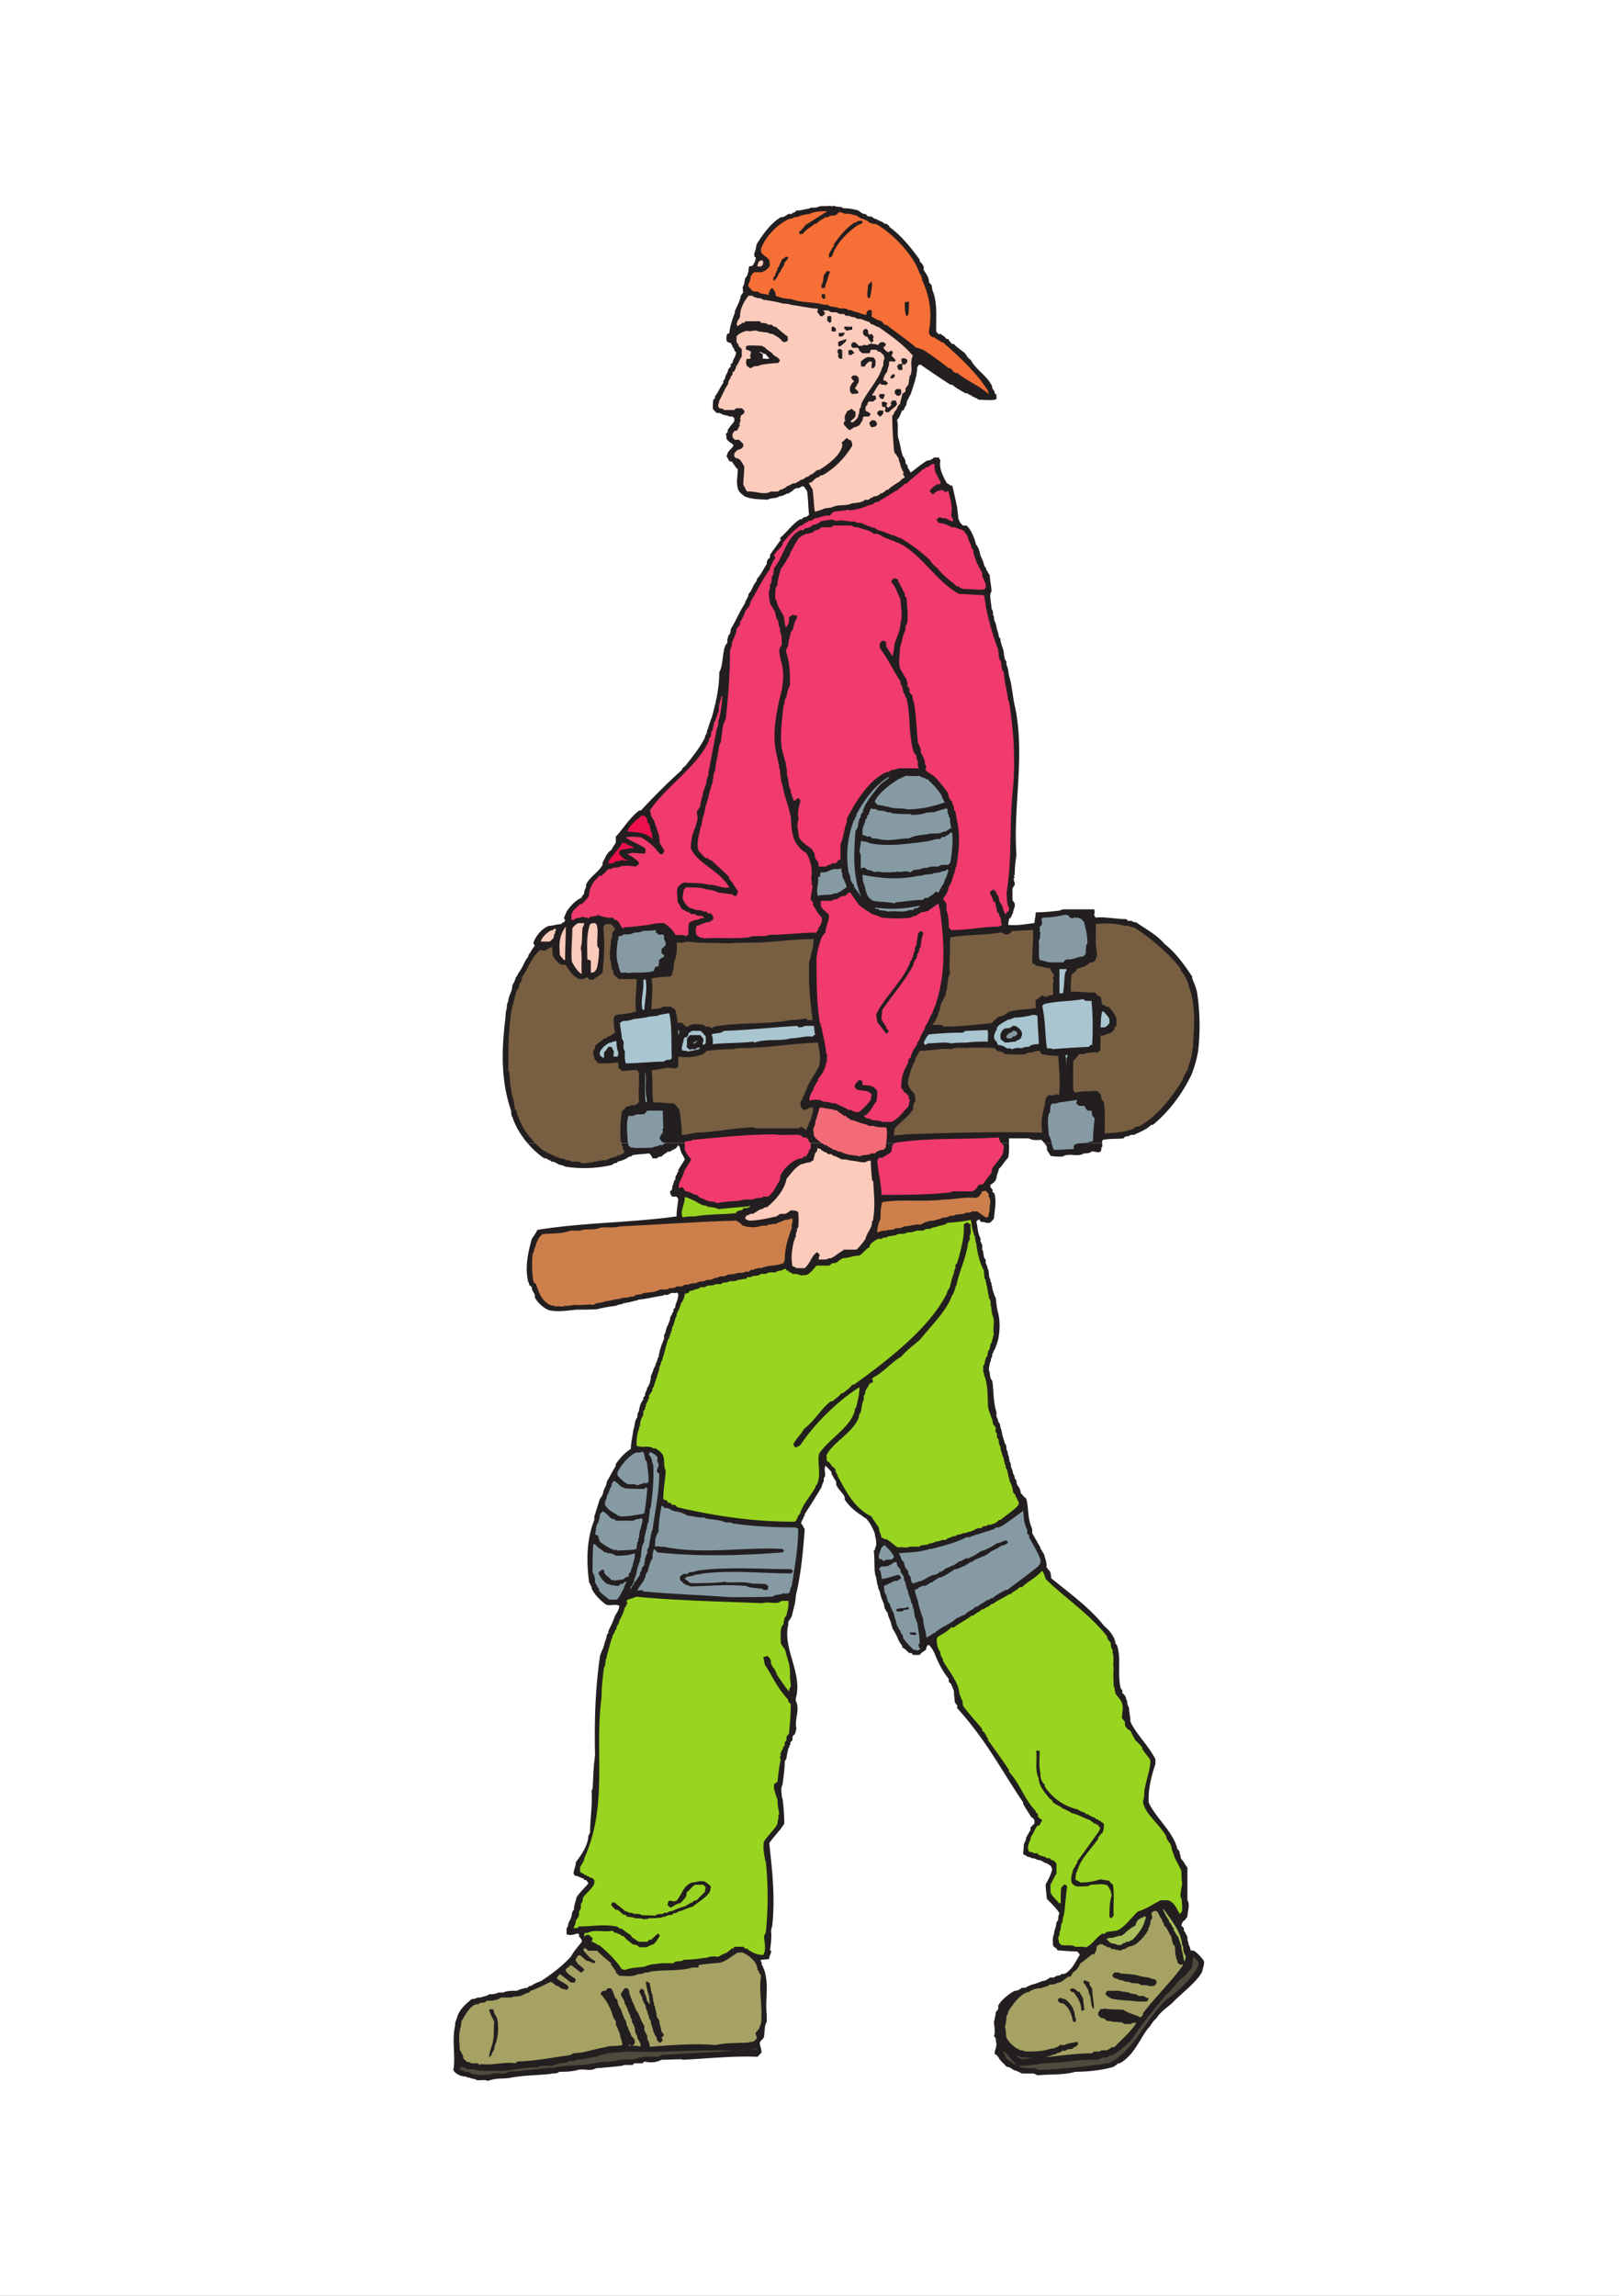 <svg xmlns="http://www.w3.org/2000/svg" width="594" height="842"><rect width="100%" height="100%" fill="#333333" stroke="none"/><path fill="#fff" d="M0 842h594V0H0Zm0 0"/><path fill="#231f20" fill-rule="evenodd" d="M193.574 419.285c1.793 2.106 3.883 4.035 6.133 5.55.918-.276 1.559.825 2.02.642l.64.55c1.281 0 2.2.914 3.028 1.192.64 0 1.558.367 1.921.64 5.782.918 11.832.645 17.332-.64 1.012-1.192 1.926-.278 1.926-1.192 1.563-.367 3.028-.828 4.219-1.836h.644l.641-.55c2.11-.368 4.309-.368 6.05-.641 1.286.918.919 1.836 1.56 1.836h1.285l.918-.645h.824c.918-1.191 1.926-1.191 2.2-1.832h.917c.828-.644 1.926-.918 2.387-1.468l.64-.918.641.918c0 1.468 1.285 3.027 1.742 4.308-.824 1.469-1.742 2.66-2.383 3.946v.64c-.64.367-.273 1.012-.918 1.375l-.183.918v.645l-.457.273c0 .918-.824 2.11-.64 2.75 0 .55-.462.918-.829 1.192 0 .917.645 1.925.828 1.925h1.559l.64.828c-.273 2.473-.64 4.215-.64 6.418-17.059 2.383-34.207 2.2-51.078 4.954-.461 1.19-1.47 2.382-2.02 3.3-1.559 5.5-2.566 10.727-1.281 15.953l.273.278v.55c.64.641 1.008.918 1.008.918v.641c.277.918.918 1.559 1.102 2.2v.917c1.285 2.383 3.757 4.309 5.504 4.77 3.484.64 6.785 0 9.808-.277 2.844 0 5.23 0 7.613-.184 2.477-.64 5.043-1.008 7.063-1.281 1.008-.645 1.926-.278 2.566-.918.825 0 1.743-.368 2.383-.368l.645-.277h.547l.55-.273h.645l.64-.367c3.118-.274 6.145-1.098 8.989-1.465l.457-.278h1.281l1.285-.64c.918-.278 1.559.273 2.02-.278l.64.551c0 1.469-.64 3.027-1.101 4.313v.64l-.64.64v.829c-.641.64-.458 1.191-.919 1.559l-.367.918v.64l-.273.274v.55l-.368.457v.461l-.277.368c-.64 1.191-.64 2.75-1.281 3.39v1.469c-1.102 2.477-1.742 4.586-2.02 6.785l-.367.277v.641l-.273.367v.457l-.368.367c0 .918-.64 1.56-.917 2.477-.274 1.285-.915 1.742-.915 2.75 0 .918-.367 1.559-.367 2.11-.46.55-.277 1.19-.918 1.468 0 1.008-.824 1.926-.824 2.567v.55l-.644.641v.828c-1.192 1.281-1.192 2.567-1.56 3.485v.64c-.64.824-.64 1.742-.64 2.383l-.273.277c-.828 1.559-.645 3.028-1.195 4.309-.274 2.387-.914 4.86-.914 6.969-2.477 1.558-3.946 3.394-5.504 5.504v.64c-1.286 2.203-2.2 3.945-3.301 5.871 0 1.192-1.008 2.657-1.285 3.574 0 1.008-.641 1.926-1.282 2.75l-.277.918c-.64 1.926-1.191 3.946-1.742 5.504v1.282c-3.027 7.613-2.844 15.5-1.926 22.925.645.645.367 1.286.918 1.47v.64c1.008 2.476 4.035 5.226 5.594 6.144 1.558.278 3.3-.367 4.586.278 0 1.28-1.008 2.75-1.559 3.668a34.207 34.207 0 0 1-2.11 4.859l-.366 1.008v.55l-.551.551c0 1.559-1.008 2.84-1.008 4.035l-.277.368v.64l-.274.184c-.367 1.281-1.008 2.2-1.008 3.117-1.742 12.195-2.02 24.207-1.742 36.04-.644 4.308-.644 8.253-.918 12.194l-.367.641c.367 5.23-.55 10.457-.55 15.316l-.641 1.286c0 3.3-2.75 7.242-4.586 9.629 0 1.648-.825 2.84-.825 4.125l.458.824c1.285 0 2.203.918 3.117.918l.367.64h.64c.461.645.829.918.829 1.286-1.47 1.742-3.395 3.578-4.313 5.043-.273 1.558-1.098 3.117-.914 4.585-.824.641-.644 1.286-.824 1.559 0 1.285-.918 2.566-1.285 3.484 0 .645-.278 1.47-.645 1.743v2.203c1.563.64 2.754 0 4.035-.278l.551.278v.824c.645.64.645.918 1.012 1.281v.645c-1.563 2.015-3.028 3.574-4.035 5.5-3.395 3.668-7.063 6.328-10.73 8.804-1.56.645-2.66 1.008-3.946 1.926h-.64l-.552.64c-1.464.184-2.476.462-4.035 1.102-1.558 0-3.023 0-4.218.368l-.641.277h-1.742c-1.285.64-2.567.64-3.485.64-1.101.919-2.109.641-3.027 1.192h-1.191c-1.008.55-1.47.55-2.11.55-2.476 1.927-4.402 3.942-5.226 6.145-.274 1.282-.918 2.2-.918 3.024v.644c-1.281 5.5.277 11.004-.64 16.23.64 1.286 2.198 1.926 2.843 2.11l1.098.274h.644l.64.367h.641c1.102.644 1.743.277 2.66.918 1.56.273 2.844-.274 3.946.273h.363c3.121-1.191 5.777-.547 8.531-1.191 4.86-.825 9.446-.825 14.032-1.285l.64-.18c.918 0 2.2 0 2.844-.645 2.105 0 4.219 0 6.691-.64 2.477-.645 4.586.64 6.696-.645 3.394-.273 6.695-.547 9.718-.914l.645-.277h3.117l.64-.64h3.028l.64-.641c2.387.457 4.22.457 6.329-.645 2.476 0 5.226-.184 7.43-.184l.273.184c9.535-.457 18.34-1.465 27.512-1.098.64-.644 1.465-1.558 1.465-1.558 0-1.469-.641-2.387-.641-3.668.46-.918 1.558-1.563 1.558-2.203.368-2.11 0-3.668 1.008-5.41v-2.477c-.64-5.867.918-11.277-1.008-16.781-.457-.641-.273-1.285-.917-1.559.46-.824-.641-1.469-.18-1.926.824 0 2.105-.183 2.656-.183l.367-.274c0-1.011.918-2.203.645-2.843l-.367-.184c.367-2.567.64-5.043.367-7.152l.273-1.192.184-.644c1.101-10.453 0-20.082-1.102-30.262 1.742-2.656 4.219-4.86 5.504-7.242 0-3.117-.277-6.512-.644-9.172l-.274-.64c0-1.56-.367-2.477 0-3.763l.274-.64c.367-3.027.828-5.684.828-8.527l.64-1.192c0-.918.457-2.11.457-2.754l.184-.363v-.461c.645-.64.277-1.281.918-1.559-.64-.64.64-1.285.64-1.558v-1.008c0-.46.551-.828.829-1.102l.367-.918v-.64l.273-.367c-.918-3.578 1.47-7.063-.273-10.364v-.824c2.656-9.172-4.863-18.156-2.754-27.05v-1.102c.645-.64.918-1.559 1.285-1.926.551-2.66 1.469-5.137 1.469-7.61 2.016-8.163 2.656-16.507 3.3-24.488-.644-.546-.644-1.558-1.284-1.832v-.55l.367-.918c.64-.641.273-1.282.918-1.559v-.64a212.672 212.672 0 0 0 6.144-9.813c.184-1.102.824-1.742.824-2.66v-.64l.457-.642c.184-1.558-.457-2.66.184-3.945.918.918 1.836 1.836 2.203 2.387v.64c.64.918.914 1.833 1.559 2.477l.183.914v.645c.914 1.832 2.473 3.023 3.118 4.492v.918c1.925 2.844 4.308 4.586 6.695 6.144.64.641 1.281.641 1.558 1.282 1.282 1.468 1.743 2.754 2.383 3.945l.457 1.281v.645c.461 1.101.461 2.383.461 3.3l-.277.918-.184.368v.457l-.457.367c.457 3.3 0 6.418.64 9.172l.278.64c0 .914.367 1.832.367 2.477l.274.64c0 .825.367 1.465.64 2.016.278 1.563.918 3.395 1.56 4.586v.645l.183.363v.55c.644.645.46 1.192 1.101 1.47.184 1.925 1.469 3.484 1.469 4.953l.273.273v.64c.918 1.286 1.286 2.204 1.743 3.028.46 1.285 1.101 2.477 1.925 3.395v.64c1.192.55 1.836 1.469 2.66 2.11.641-.278 1.102.273 1.286.64h2.472c.829-1.281 1.926-1.281 2.387-2.2 0-.55.367-1.468 1.008-1.468 1.191 1.285 1.559 2.11 2.02 3.028 1.28 3.3 2.84 6.417 5.226 9.445v.64c0 .641.64.918.914 1.286.367 1.101 1.012 2.109 1.012 3.027 0 1.191.273 2.383.273 3.3 0 .641.918 1.286.918 1.56v.917c10.637 11.645 16.504 23.29 24.207 34.57v.551c1.102 1.926 2.11 3.391 3.028 4.953.64 0 1.101.915 1.101 1.192v1.008c-.46.457-1.469 1.468-1.469 1.468v.915c-.55.917-1.191 2.203-1.558 2.66 0 1.285-.918 2.199-.918 3.117 0 1.191-.184 2.11-.184 3.027.645.64 1.102.367 1.469 1.008.918 0 1.559.55 1.836.55.824 0 1.465.368 2.105.641 1.563 0 2.204 1.196 3.305 1.196.64.64 1.281.64 1.559 1.281l.367.918c-.367 1.742-1.469 3.941-2.387 5.504 0 1.738.277 3.941.461 5.406 1.926 1.93 3.758 3.762 4.582 5.23-.457.915-.457 1.833-.457 2.473l-.64.828c0 1.559-.919 3.118-.919 4.403-.64 1.465-.367 2.75-.367 3.941.367 1.285 1.559.824 1.559 1.926 2.387.183 5.226.457 7.336.457.64.644.918 1.012.918 1.285-1.559 2.383-2.387 4.86-5.227 6.785l-.918.184h-.64l-.184.46h-.644l-.274.18h-.64l-.918.645h-1.47c-.64.64-1.558.914-1.921 1.191-.918 0-1.563.368-2.203.645-1.559.64-3.301.824-4.86 1.922h-1.285c-1.101.828-1.742 1.101-2.66 1.101-2.383 1.286-5.226 3.668-6.05 5.504v1.008c0 .457-.919 1.102-.919 1.559 0 .824-.367 1.742-.367 2.382-.273.641-.273 1.102-.273 1.56.273 1.468.273 2.386.273 3.667l-.273.918.64.824c0 .918.278 1.836.278 2.477l-.278 1.285c-.367.824-.367 1.469-.367 2.11.645 0 .824.55 1.285.917.64 1.559 2.383 2.657 3.028 3.668.914 0 1.742.547 2.656 1.192 1.285.367 2.203.824 3.027 1.285h4.403l1.285.64c4.765-.46 9.351 0 13.937-1.285 4.86 0 10.086-.64 14.031-1.832.641-.644 1.282-.644 1.56-1.285h.64c5.226-2.75 7.61-9.355 10.453-12.84 1.101-1.097 1.469-2.383 3.027-3.668 1.559-2.472 3.942-3.941 5.684-5.5 3.484-3.668 8.988-7.61 11.097-11.554.274-1.559.918-2.844.641-3.946-1.008-1.558-3.023-3.484-3.668-3.758l-1.281-.183c0-.64-.278-1.559-.645-1.926 0-.64-.273-1.558-.457-1.836v-1.281c-.64-.824-.64-1.469-1.285-2.11v-.55c0-.64-.64-1.008-.918-1.285 0-.825.645-1.465.645-1.743.457 0 .918-.64 1.101-1.007l.457-.551c0-2.11 1.102-4.309 0-6.05v-12.017c-1.101-1.28-1.285-2.199-2.203-3.023l-.363-.918v-.64l-.277-.368v-.55c0-.641-.918-1.286-.918-1.47-1.282-5.867-7.977-11.367-10.454-16.87-.183-4.954.918-9.54 2.477-14.122v-1.742c-2.477-4.953-7.063-9.172-9.172-13.758 0-1.925-.547-3.757-.547-5.226-.644-.914-.644-1.832-.644-2.477l-.367-.367v-.457c-.274-1.008-.915-1.558-1.56-2.2.645-.644-.456-1.284-.456-1.562-1.285-5.41.273-10.453-1.285-15.586l-.64-.917c-.274-2.477-2.384-4.86-4.22-6.418-5.226-6.696-13.48-12.567-19.347-17.426 0-.914-.278-1.559-.278-2.2-.64-.828-1.28-1.468-1.464-2.109.183-1.558-.641-3.3-.918-4.586-.641-.55-.641-1.558-1.286-1.832v-.55a238.149 238.149 0 0 1-3.023-5.227v-1.563c-1.836-3.941-1.195-7.609-2.203-11.183-.918-.461-1.742-1.93-2.016-1.93 0-1.191-.644-2.2-1.285-3.023l-.273-.918v-.64l-.645-.919c0-.64-.367-1.559-.64-1.742 0-1.285-.825-2.2-.825-3.117v-.645l-.46-.64v-.551l-.184-.64v-.552c-.64-1.007-.274-1.925-.914-2.566 0-.918 0-1.742-.645-2.387-.273-1.191-.64-2.199-.918-3.117 0-.824-.363-1.469-.363-2.11l-.277-.273v-.64l-.184-.278v-.64l-.64-.828c0-.641-.462-1.56-.641-1.922v-1.563c-1.285-3.941-.918-7.887-1.563-11.555-.914-.914-.64-1.832-.914-2.472v-.645c-.644-1.097 0-2.383 0-3.3.64-.825.274-1.833.914-2.383v-1.008c.645-.55.278-1.195.918-1.563.645-1.742 1.285-3.3 1.469-4.859.457-3.023.457-5.777-.184-8.527-.64-2.11-.64-4.036-.918-5.594-.64-1.102-1.007-2.66-1.285-3.578v-.64l-.273-.641v-.551l-.367-.64v-.552c-.918-1.558-.274-3.027-1.098-4.312 0-.64-.461-1.559-.645-1.832v-1.285c-.918-.825-.64-1.743-.918-2.383v-.645l-.367-.64v-1.743l-.64-1.285v-1.191c-1.192-2.11-.918-4.309-1.559-6.05.64-.641 1.008-1.009 1.285-.641l.274.64c.64.274 1.285 0 2.109.457h1.285c.64-.457 1.559-1.465 1.559-1.742.273-3.023.918-5.867.273-8.527 0-.641-.64-.918-.918-1.286.645-.64-.64-1.19-.64-1.558v-.914c1.285-.55 1.925-1.469 2.203-2.387 0-1.281.824-2.293.824-3.3 1.558-1.56 2.476-3.301 3.484-4.22.332-1.804.328-3.613.297-5.277zm189.656.016c.551.66.891 1.18.891 1.59v.824c.457.918 1.098 1.558 1.281 2.203 1.563.273 3.118.273 4.403.273 2.66-1.558 5.41.368 7.886-1.191.825 0 2.11 0 2.75-.64 1.192-.278 2.477.64 3.301 0 .645-.919 0-1.47.645-1.743.129-.472.054-.922.008-1.332l-21.164.016"/><path fill="#231f20" fill-rule="evenodd" d="M193.574 419.285c-2.66-3.125-4.672-6.64-5.605-9.765l-.274-.274c0-.367-.183-1.285-.183-1.926-3.762-10.914-3.485-21.918-2.203-32.922.277-1.558 0-2.75.644-4.585 0-.918 0-1.56.55-2.75 0-1.836 1.466-3.395 1.466-5.594.367-.824 1.008-1.742 1.285-3.028.64-.55.64-1.191 1.281-2.015 1.563-2.203 1.742-3.762 3.305-5.594v-.55c.914-1.009 1.281-2.204 2.383-3.395l-.551-.914c.55-2.203 3.027-5.504 5.777-6.422 1.559 0 2.844-.64 4.586-.64 0-.825 1.281-.368 1.281-1.47l-.363-.64c0-.64.64-1.559.914-2.477 1.285-1.832 3.028-3.941 5.23-4.953.368-.183.641-1.098 1.282-1.742-.367-.914.824-1.832.64-3.117 1.102-2.75 4.586-4.586 6.055-7.336v-.918c.918-1.098 1.192-3.301 3.301-4.582.273-.828.918-1.469 1.559-2.66v-2.203c2.382-2.383 4.859-6.692 8.527-9.536h.644c4.31-4.586 9.536-9.996 15.04-14.855 0-.367.64-1.285 1.097-1.285 2.57-3.301 5.688-7.059 7.43-10.73-.277-.641.918-1.282.64-2.106.641-1.563.918-2.754 1.56-4.586l.183-.277c1.558-5.5 2.843-11.094 2.843-16.872 1.102-2.109 1.102-4.496 1.559-7.336l.184-.64v-.555l.457-1.191c0-.274.828-.914.828-1.559-.367-.64.273-1.281.273-2.2l.64-.64c0-.183.278-1.101.278-1.742 1.926-3.027 3.028-6.144 5.227-9.445 0-1.012 1.285-2.11 1.285-3.395 1.465-1.558 1.465-3.117 3.023-4.86v-.644c1.743-1.832 2.387-3.668 3.668-5.5v-.64l.278-.918c.273-.367.918-.551.918-1.192v-.644c1.28-1.832 2.382-3.3 3.941-5.5l-.273-.645c2.382-2.015 4.859-5.5 7.52-6.968.273.644 1.28-1.192 1.831-.641.367-.273.64-.273 1.285-.918-.277-2.66-.277-5.227-.644-8.254 0-.55-.64-1.191-1.192-2.105-1.28-.368-1.464.914-2.75.546l-1.191.641c-.277.645-.918.645-1.559 1.285-1.101 0-2.02 1.102-3.578 1.102-1.285 1.008-2.75.367-4.308 1.281-2.844-.273-5.504 0-8.528-1.281-.367-.457-2.203-1.469-2.386-3.028-.641-2.015 0-4.585 0-6.968-.641-.274-1.286-1.559-2.2-2.75h-.644c-.64-.367-.64-1.192-1.281-1.836l.367-1.192c.273-.64.914-1.285 1.832-2.199l.367-.824c-.64-.645-1.559-1.012-2.566-2.203 0-.367 0-.918-.278-1.926.278-.184.918-.457.645-1.102.273-.914 1.558-2.199 2.472-3.484v-1.098l-.64-.644h-1.192c-1.007-.64-2.109-.274-3.394-1.281h-1.192s-1.007-.918-1.464-1.563c0-.824 0-2.015.183-3.3l.64-.641v-.64c1.192-1.47 1.833-3.302 3.118-5.044-.457-.644.824-1.285.64-2.203.462-.918 1.102-1.926 1.102-2.75 0 0 .367-.277.918-.918v-.918l.64-.363c0-1.195 1.286-2.387 1.286-3.945l-.645-.641v-.55c-.64-.552-.64-1.192-1.28-2.11-.278-.367-.919 0-1.56-.918 0-.64-.277-1.559.368-2.567l.64-.183c.274-2.477.918-4.586 2.02-7.43v-.55c.64-1.833 1.926-3.669 2.2-5.774l.917-1.285c-.277-.278 0-.918-.277-1.836.644-.824.644-1.742.918-3.024 0-.277.367-.644.824-1.285 0-.55.46-1.191.46-2.015l.185-1.286 1.28-.273c.645-1.012 1.192-1.93 1.192-3.027l-.547-.368v-1.191c.547-1.012.547-2.11.914-3.395 2.203-3.394 4.864-7.425 8.805-9.812 1.008 0 1.469-.273 2.75-1.191h1.285l.551-.641c.273.64.918-.645 1.375-.645.64 0 1.285 0 2.2-.273.644 0 1.284-.367 2.202-.367.825-.824 2.383 0 3.668-.824 1.102-.278 2.66 0 4.219-.278l.367.278.64-.278c.919.278 1.743.461 3.028.461l.547.457c1.469 0 3.395.184 5.598.824.457.278 1.097.918 2.015 1.286h.641c.367.277.645.918 1.285.918h.64c.462 0 1.102.918 2.02.918 1.008.824 1.926.64 3.024 1.742h.644l.914.64.368.64c4.218 3.028 7.886 7.614 11.003 11.923v.64c.645.551 1.286 1.196 1.47 2.11v1.012c.64 1.097 1.925 2.656 1.925 4.214 0 .368.273.645.918 1.286 0 .183.273 1.101.273 1.742 2.11 4.953 1.286 10.086 1.47 15.312 0 0 .917 1.469 1.558.828.64.641 1.285.641 2.199 1.926h.644c.184.274.641 1.192 1.465 1.832h.645c.55.828 2.472 2.11 3.574 3.028 1.008.64 1.285 2.199 2.566 2.75 1.563 3.394 6.329 6.144 7.887 9.812v.55c.278.368.278.641.918 1.286-.273.273 0 .64.645 1.281v1.469l-.645.273c-1.832.278-3.758 0-5.777 0-.367-.273-1.465-.824-2.567-1.28-.183-.462-1.101-.462-1.742-1.102h-.64c-1.563-.918-3.028-1.559-4.864-3.118h-.64a392.486 392.486 0 0 1-10.914-7.336h-.641l-.64.914c0 3.028-1.286 6.422-2.387 9.817l-.457.824c-.457 1.008-1.102 1.926-1.102 2.844 0 .64-.918 1.281-.918 2.2l-.64.183c-.641.918-.641 2.199-1.926 3.484.64 2.016 0 4.219.46 6.602.825 2.203.825 4.308 1.743 6.785.64.367.363.828.914 1.469v.917c0 .368 1.285 1.008.644 1.56.641.366.641 1.28 1.282 1.925 1.742-1.285 3.945-3.117 6.054-4.402.64 0 1.559-.184 2.477-1.102h1.742l.64 1.102c-.64 2.476.641 5.226 2.2 8.07.184.457.828.457 1.469 1.101h.64c.645 2.473 1.196 5.223 1.836 8.067 0 1.101.367 2.387.367 3.945.457.918.457 1.559 1.743 2.66h1.28c1.56 1.282 2.661 4.032 3.306 6.145l.273 1.008c.64.273.367.824 1.008 1.464v.551l.277.367c0 1.559 1.281 3.028 1.559 4.86.183.367.183.644.824 1.285v.64c.64.278.46 1.102 1.285 1.743 0 1.836.64 3.945.64 6.144-1.007 1.285 0 3.946 0 6.145l.552 1.191v1.196l.367.64v.64c0 .919.918 2.11.918 3.302.18.918.824 2.203.824 3.394l.64.918c0 1.832 1.286 3.664 1.286 5.777.273.641 0 1.465.918 2.473v1.195c.64 1.282.64 2.383.914 3.942 1.285 4.035 1.285 7.976 2.386 12.195 3.485 18.156-.918 35.856.368 53.649-.368 2.382-.645 4.582-.645 7.242l-.367.367.367.55-.367.368c0 .273 0 .918.367 1.558v.825c0 .273-.824.918-.824 1.558v3.946c0 .367.824.918.824 1.558.277.918-.64 2.2-.64 3.39-.641.552-.184 1.196-1.47 2.11 0 .645-.273 1.196-.273 2.11 3.028.367 6.328-.274 9.63-.641 0-1.102.456-2.383.456-3.941 2.66 0 5.688-.278 8.711-.645l1.285-.457h11.371l.274.457c0 .367 0 1.008-.274 1.559l.641 1.007c3.578-.363 7.246.551 11.188.551l.644.645h1.559c0 .55.824.367 1.464.55 3.489 2.473 7.43 4.403 10.457 7.977 3.942 3.027 7.243 7.61 10.086 11.922v.64c.641 1.56 1.286 3.028 1.743 4.86 1.101 6.969 1.285 14.398.457 21.734-.457 2.75-1.282 5.778-2.477 8.805-3.023 6.145-7.336 12.652-14.121 18.34h-.64c-2.016 1.926-3.946 2.476-6.329 3.668h-1.285c-.547.918-1.832 0-2.473 1.281-2.386.277-4.77 0-7.613.55-.344.345-.32.766-.265 1.24l-21.165.015a43.29 43.29 0 0 0-1.128-1.254c-1.286 0-3.028.367-4.586-.55h-7.336c0 .57.015 1.167.023 1.784l-176.629.004"/><path fill="#4e4a3d" fill-rule="evenodd" d="M175.773 761.105c-1.191-.64-2.476 0-3.945-1.285h-1.191c-.64-.64-1.282-.273-2.11-.918l.645-.914c.457.547 1.465 0 2.016.914h2.566c3.027 1.102 6.328.278 9.629.645 4.312 0 8.894-1.559 13.758-1.285.367-.274 1.007-.64 1.558-.64h4.035c.551-.278 1.192-.645 2.11-.645.55-.457 1.832-.457 2.75-.457l1.285-.641c.918 0 1.558.183 2.656-.461.645 0 1.563-.184 2.477-.184l.55-.273c1.286 0 2.844-.64 4.403-.64.824-.645 2.383-.645 3.668-1.286 2.383-.273 4.86-.273 7.61-.64 12.933.64 26.042-.918 39.155-.278-8.527.645-17.695.918-26.683 1.559l-1.102.644c-2.84 0-5.867-.367-8.894.914-1.926 0-3.485.184-5.5.184-3.028 1.102-5.871.46-9.172 1.285-4.309.918-8.895.64-13.48 1.285l-.641.274c-5.778.273-11.371 1.285-17.422 1.558-1.836 1.285-3.578.184-5.777.645-1.563.824-2.844.18-4.586.64h-.368m205.043-1.925-.824-.645h-3.758l-1.285-.273c-.457 0-1.101-.64-2.015-1.285-.368 0-1.012 0-1.47-.274l-.456-.64c-.828-.184-1.742-.829-2.387-2.11.645-.277-.918-.918-.273-1.558 1.558 1.007 3.3 4.125 5.5 5.226 2.66 0 5.687-.277 8.804-.918 6.512 0 12.84-1.469 19.625-1.285.641 0 1.465-.457 2.383-.824h1.559c.367 0 .828-1.192 1.469-.64 2.476-1.192 5.042-3.579 7.425-5.778 3.301-5.41 8.254-11.098 12.84-16.781l.55-.368c2.11-2.02 4.036-5.136 6.513-6.601.64-1.012 1.097-1.563 2.382-2.844 0-1.285.274-2.203.274-3.668.644 0 1.285.824 2.11 1.926l-.184 1.097c-1.926 4.313-6.786 8.899-11.371 12.2-7.883 7.058-12.012 19.258-21.641 23.566H405.3l-.64.274c-7.61 1.011-15.497 1.925-23.567 2.203h-.278"/><path fill="#a6a263" fill-rule="evenodd" d="m176.14 757.344-.917-.64h-2.477c0-.641-.918-.184-1.558-.641 0 0-.551-.645-1.192-1.102v-.64l-.367-.919c-.457-.367-.274-1.007-.918-1.468 0-2.2-.55-4.586 0-7.153 0-.55.46-1.558.46-2.476l.184-1.102c1.282-1.922 2.473-4.95 5.227-6.14h.914c.645-.641 1.563-.641 2.387-.641l.64-.645c1.559 0 3.946 0 5.227-1.191h3.945c.914-.55 1.832-.273 3.118-.55 1.285-.368 1.742-1.009 3.3-1.282l.64-.645c2.11-.64 4.954-2.199 7.337-3.3.644.277 1.195.918 2.203 1.558h.55c.368.64 1.009.64 1.466 1.102.367 0 1.007 0 1.558.367l.645-.645v-.64c-1.196-1.465-2.66-1.465-4.219-3.028 0-.273.55-.918 1.102-1.558 1.28.918 2.472 1.926 4.035 3.12h1.465l.367-1.194c-.64-.641-2.383-1.286-3.668-3.028v-.64c.64-.641.918-.641 1.836-1.559 1.008.64 2.472 1.832 3.668 2.75.367 0 .64-.273 1.28-.918 0-.273-1.28-1.558-1.925-1.832-.55-.367-.55-.824-1.191-1.469v-.64c.273-.274.273-.918 1.191-1.559 1.012.274 1.926 1.742 3.027 2.2h.641c.367.644.918.183 1.559.827l.644-.183v-.645c-1.558-.64-2.844-2.199-4.312-3.941l.55-1.102c0 .645.641.461 1.286 1.285h3.3c.918 1.286 3.118 2.844 5.043 4.586v.641c.825.64.825 1.191 1.743 2.2v.55c.277.367.64.55 1.285 1.191 2.015 0 4.586.645 6.969-.64h1.19l1.286-.55h1.281l.461-.274c4.95-.918 10.453 0 15.68-1.559h2.2v-.918c2.386-.367 5.23-.64 7.886-.824l1.285-.461c1.469-.64 3.3-2.11 5.227-3.3h1.742l1.285.644c2.016 1.191 4.219 3.3 4.219 5.773l.64.645c-.64.273.645.824.645 1.464-.918 5.504.64 11.375 0 17.516l-.461 1.102c-.184.64-.457 1.285-1.469 2.199-.273.644.367 1.285.367 2.11 0 0-.914 1.284-1.558 1.284-.367 0-.824 0-1.465.278-3.762.273-8.07 0-12.016.914-7.886-.64-15.953 0-24.207.644 0-.644-.277-1.836-.918-2.843v-1.102c-.183-.64-.824-1.285-1.101-2.2v-1.558c-1.008-1.469-1.559-3.027-2.2-4.586-1.285-1.468-1.285-3.027-2.382-4.586v-.64l-.367-.184v-.64l-.278-.278c0-.367-.367-1.281-.367-1.926l-.55-.918h-1.009c-.273.278-1.097 1.286-1.464 2.204l.367.918c.64.824 1.097 1.742 1.097 2.75.645.273.368.917 1.008 1.558 0 1.102.918 2.016 1.196 3.574l.367.367v.641l.273.918c.64.184.274.828.824 1.469 0 .918 0 1.832.918 3.117v.64l.368.829c.64.273.273.918.917 1.558l-.277.918c-1.281-.644-2.476-.277-4.035-.277v-.64l.645.64h.64s.274-.367.824-1.008v-.55l-.183-1.008c-.367-.278-.914-.918-1.281-1.47v-.55c-.645-.367-.278-1.008-.918-1.559.273-.64-.918-1.28-.641-2.109l-.277-.918c-.825-1.281-1.286-2.84-1.832-4.308-.551-.915-1.196-1.832-1.196-3.118 0-.183-.363-.64-.914-1.191l-.367-.918c-.277-.914-.645-1.832-1.102-2.477h-1.285l-.64.918h-.918l-.914.645v.64c2.472 2.66 3.757 5.5 4.582 8.528.277.273.277.64.918 1.281v1.102c0 .644.918 1.558.918 2.476l.367.367v.641l.273.277c0 1.282.824 2.383.824 3.942-2.105.644-3.941 0-6.324.828-2.844.457-5.504 1.281-8.527 1.926-1.012 0-1.93.273-3.028.273l-1.285.64c-6.418.919-12.472 2.204-19.257 2.388l-.918.64c-4.036-.64-8.25.918-12.563.274l-.273.367"/><path fill="#4e4a3d" fill-rule="evenodd" d="M374.766 755.234c-.274-.273-.918-.273-1.559-1.28.273-.552.918.64 1.559.64 1.285-.274 3.027.367 4.586 0-1.559.367-2.844.367-4.586.64"/><path fill="#231f20" fill-rule="evenodd" d="M179.441 754.594c0-2.2 1.286-4.219 1.559-6.785.367-2.02 0-3.946.367-6.329-.64-1.285-1.558-2.843-1.926-4.402l.368-.183h.918c.64 0 .273.828.64 1.468.274.64.918 1.282 1.102 2.2.457 2.66.457 5.777-.551 8.804l-.277.367v.641l-.274.277v.641c0 .64-1.008 1.469-1.008 2.383l-.918.918"/><path fill="#a6a263" fill-rule="evenodd" d="M382.652 754.594c1.47 0 3.028-.918 4.586-1.192.64-.64 1.465-.367 2.567-1.285h1.101c.64-.64 1.559-.64 2.383-.64 0-.184 1.285-.825 2.203-1.47v-.913l-.644-.278c-1.102.551-2.66.278-4.22 1.192h-1.925l-.457.644c-.64 0-1.558.825-2.566.641-3.028 1.102-6.145 1.102-9.446 1.102-.183 0-.828-.461-1.742-.461l-1.012-.457c-1.558-.825-3.3-2.383-4.214-4.13-.368-1.28 0-2.566-.645-4.124l.277-.274c0-.828.368-2.11.368-3.304 0-.364.64-1.008.64-1.922 1.559-2.387 4.586-6.97 7.887-7.246.273-.641.918-.368 1.559-1.008.183 0 .824 0 1.464-.278h.645c.918 0 1.836-.64 3.117-.824l.184-.457c.64 0 1.285-.183 2.203-.183.273-.278 1.281-.641 1.738-.641 1.102-.277 2.203-1.563 3.485-2.203h.644c.273-.278.457-1.102 1.102-1.742.914-.278 1.921-1.836 2.472-3.118 1.285-.828 2.754-2.109 4.313-3.3h.64c.641-.368.274-1.012.918-1.47 0-.456 0-1.1.184-1.558l1.102-.64h1.097c0 .64.918.273 1.559 1.097.367 0 1.285-.183 1.469.645h1.285c.273.64.914 0 1.832.64.367-.183 1.285-.64 1.925-.64.184-.184 1.47-1.102 2.66-1.102l1.286-.64c1.738-1.285 3.668-3.395 4.582-5.23v-.641c.644-.274.183-.918.828-1.559v-1.102l.64-1.007c0-.274 0-.918-.367-1.832.368-.184.641-.829 1.286-.829h.64c1.102.829.918 2.11 2.2 3.301-.641.367 1.1 1.285.46 1.93 1.559 1.098 1.559 2.656 2.84 4.125v.64l.184.278v.64c.46.368 0 1.286 1.101 1.926 0 .918.184 2.016.184 3.301l.273.64v.645c.645.457 0 1.098 1.012 2.016l.914.367.277-.367.368.367c-4.313 6.145-10.18 11.649-14.766 17.7v.64s-.273.277-.918.918c-2.2-1.285-3.941-1.285-6.324-2.844-2.203-.183-4.586 0-7.063-.457-.367.457-.64 0-1.285.274l-.824 1.285v.824s.824 1.191 1.469 1.191h.64c.274.368.551.368 1.192 1.008.644 0 1.285 0 2.11.277.917 0 1.835.184 3.116.184l1.285.64h2.383c0-.64.918-.183 1.563-.64v.64c-1.93 2.844-4.586 5.227-7.063 7.704-.367.367-.64.828-1.285.828h-.64c-.184.64-.825.457-1.47 1.098h-2.198l-.457.46h-2.204l-.64.641c-5.871 0-12.016.918-18.067 1.559"/><path fill="#4e4a3d" fill-rule="evenodd" d="M270.227 752.117c1.925-.183 4.402-.183 6.511-.64l1.192-.641-.278.64c-2.199.641-4.582 0-6.968.641h-.457"/><path fill="#231f20" fill-rule="evenodd" d="m241.89 749.094-.917-.918v-.645l-.368-.824c-.64-.367-.273-.918-.917-1.559 0-1.285-.915-2.382-.915-3.945l-.644-1.008v-.55l-.184-.364c0-.277-.457-1.101-.457-1.746l-.55-.914v-.64l-.274-.919c-.644-.367-.277-1.007-.918-1.468v-.64l-.367-.919c-.55-.367-.274-1.008-.918-1.558l.644-1.008h.641l.64.64v.645c.278.64.919 1.832.919 2.84 0 .183.824.828.824 1.469l.277-.368c0-.64-.277-1.742-.277-2.66-.64-1.558-.824-3.027-1.191-4.95.367-1.194 1.007.642 1.468 0 0 .642 0 1.282.367 2.106v.645l.274.64v.551l.367.641c0 .645.274 1.469.274 2.387l.277.64v.64l.367.645c0 .915.64 2.383.64 3.665 0 .277.919.918.919 1.558 0 1.102.64 2.387.824 3.945.46.274.46.641.918 1.192 0 0-.278.367-.918 1.008l.46.828s-.644 1.191-1.284.918m151.855-7.614c-.64-2.199-.914-4.859-3.758-6.785h-.824s-1.559-.918-.918-1.558l.918-.551c.184.367.824.55 1.465.55 2.476 1.56 3.762 4.4 3.762 6.509l.457.917c-.457.278.367 1.102-.914.918h-.188m3.027-3.945c0-2.2-.918-4.582-3.027-7.058-.457.277-.64 0-1.281-.641l.824-.645 1.102.278c.183.367.457.367 1.101 1.008h.64l.274.918c.645.273.367.917 1.008 1.558 0 1.102.277 2.66.461 4.125l-1.102.457m4.219-.914-.55-1.285c0-.914-.368-1.742-.368-3.024 0-.277-.64-.917-.64-1.835l-.274-1.008c-.644-.461-.644-1.559-1.746-2.383l.461-.922c.457.277 1.102.645 1.559.645.64.277 0 .64.367 1.101 0 .457.918 1.098.918 1.559 0 2.199.64 4.586.64 7.152h-.367m16.508-2.566c-3.027-.461-6.328-.278-9.813-1.102l-1.101-.64c-.367-.278-1.008-.645-1.008-1.286l.64-.918h4.313c.914.368 2.383.368 3.668.645 1.192.914 2.016 0 3.574 1.281h1.926c.278 0 .918 1.102 1.559.55v1.009l-.64.46H417.5m3.941-5.687c-.824-.64-1.742 0-3.027-.457-1.098-1.101-2.656 0-4.215-1.101h-1.285c-.64-.368-1.285-.645-2.11-.645-.273 0-.917-.64-1.831-.64-.368-.274-.828-.641-.828-1.098.183-.461.46-1.012 1.101-1.012h1.285l.64.367c2.384.184 4.86.184 7.61 1.102.551 0 1.836.367 2.66.367.645.273 1.286.64 2.204.64l.64.551v1.008l-.918.918h-1.926"/><path fill="#99d420" fill-rule="evenodd" d="m228.96 722.496-.183-.273h-.64c-1.926-3.028-4.953-6.145-8.348-8.895h-.64c-.184-.64-1.102-.64-1.743-1.191h-.64c.64-.367.64-1.008.64-1.469-.367 0-.64-.457-1.285-1.008-.273 0-1.101-.273-1.559.55-.55-.183 0-.55-.183-1.1.183-.368.824 0 1.469-.368 2.75-1.191 5.777 0 8.8-.64.368 0 1.012 1.285 1.563.64.363.645 1.281.367 1.926 1.285h.64c.825 1.102 1.743 1.743 3.301 3.028.64.273 1.742 0 2.383 1.097h2.844c.183-.183 1.468-.824 2.382-1.097 1.286-.918 1.56-1.926 2.387-3.028l-.46-.918c-.641.278-1.927 1.559-2.84 2.383-.368-.363-.645 0-1.286.645h-3.027l-1.098-.645c-.644-.64-1.558-.64-1.925-1.832-1.196-.55-2.204-1.558-3.668-2.476-.278.64-.918-.641-1.56-.641-4.585-.918-9.17 0-14.03 0 0 1.008-.918.367-1.743.64.184-.64.825-1.742.825-2.66.273-.64.918-1.28 1.191-2.199v-1.285l.645-1.098v-1.558l.64-1.012v-.457l.274-1.101c1.008-1.465 3.394-3.301 4.035-5.043v-1.286l-1.008-.914c-.273.64-.918-.828-1.559-.367l-.277-.46h-.64c-.184-.641-1.098-.641-1.743-1.282v-1.563c.278-.914 1.559-2.199 1.559-3.39 8.805-19.531 3.668-39.156 6.328-59.055 0-3.668.367-6.973.918-10.914l.367-.64c0-.645.274-1.56.274-2.387l.367-.64v-.642c.55-1.835 1.101-3.945 1.742-6.144l.273-.277v-.641l.368-.824c.644-.367.277-1.285 1.195-1.926v-.55c0-.641 1.008-1.47 1.008-2.477a18.688 18.688 0 0 0 2.015-4.86c.645-.277.368-.918 1.008-1.558l-.363-.645.363-.64c.278 0 .918-.458 1.836-.458.274-.644.64 0 1.285-.644 15.223 1.469 30.809 1.742 46.492 2.387 1.743-.645 3.942.273 6.051-.278.918-1.007 2.02-.367 3.301-.64.277 1.558-.184 3.394-.64 5.226 0 .278-.825.918-.825 1.559 0 .277-.277 1.101-.277 1.742l-.64.918c-.641 1.926-.368 3.941-.368 6.145.64 1.285 1.926 2.382 1.926 3.94l.183.368c0 .277.457 1.192.457 1.742.829 1.926.829 4.403.829 6.512 0 .918.273 2.11.273 3.3-.273.278-.64 1.286-.64 1.837-1.56-1.836-2.66-3.578-4.22-5.778-.644-1.195-.644-2.109-1.925-3.394 0-.55-.824-1.192-.457-2.016l-.645-1.285-.918-.64c-.367.64-.64 0-1.28.64.273.64.273 1.742.64 2.75 2.66 3.945 4.218 8.164 8.527 12.746v.645s.277.367.918.918c0 3.39-.273 7.148-.64 10.726 0 .367-.919 1.008-.919 1.469v1.008l-.64.918v.64c0 .551-.828 1.192-.828 2.02-.641.363-.274 1.008-.914 1.559.914.367-.645 1.007.273 1.925-.55 2.383-.918 5.41-1.191 8.25l-1.286.918v1.742c.461 1.286.641 2.477 1.286 3.946 0 1.558.273 3.484.64 5.226l-.367.368c.367.917-.273 1.832-.273 3.117-.825 2.015-3.395 4.125-4.953 6.601-.274 1.285-.274 2.75 0 4.313 0 .64.367 1.554.367 2.472l.273.551c.918 8.528.918 17.242 0 26.043l-.64 1.285c0 2.11 1.007 4.586-.274 6.97-1.742 0-3.945-.642-6.055-2.384-.273.184-.64 0-1.28-.644h-3.306l-.273.644h-.64c-.645.64-1.286 1.098-2.204 1.742-.64 0-1.465.641-2.75 1.282-1.191 0-2.476-.367-3.941.277-2.66.367-5.777.824-8.805.824l-.64.457c-.645 0-1.56.184-2.387.184l-.64.644c-2.204 0-3.942-.183-6.513.274-1.19 0-2.66.367-4.218 1.008-2.2.277-4.582.277-7.153 1.191h-.273"/><path fill="#a8bf5b" fill-rule="evenodd" d="M434.555 719.379c-.457-1.098-.457-3.024-1.102-4.582v-.645c0-.824-.64-1.742-.914-3.023l-.367-.918c-.645-.55-.918-1.469-1.559-2.387v-.64c-.828-.641-.644-1.559-1.742-2.383v-.645c-.918-.914-1.285-2.199-2.203-3.758l.277-.183c3.024 4.308 6.508 8.527 6.785 13.113l.368.64c0 .829 0 2.11.918 3.302 0 .644 0 1.285-.461 2.109"/><path fill="#99d420" fill-rule="evenodd" d="M397.875 714.152c-.824-.457-2.02 0-3.3-.183-1.47-.914-3.302-.274-5.227-.64l-.828-.919c0-.918-.641-1.558.183-2.75 0-.55 0-1.191.461-2.11v-.64l.184-.644v-.641l.457-.64v-.462l.183-.64v-.64l.278-.645c.64-3.301.64-6.97 1.28-10.727l-.64-.644h-.64s-.278.46-.918 1.101c-.184 1.742-.184 3.484-.184 5.688h-.644c-.641-1.102-2.84-2.66-3.118-4.22v-2.57c.645-1.097 1.285-2.656 2.203-4.124v-3.485c0-.273-.64-.918-1.285-1.469-.273.368-.64 0-1.101-.64h-1.282c-.277-.918-2.843-.551-3.3-1.832h-1.563c0-.645-1.008-.278-1.558-.645-.641-1.101-.368-2.66.55-4.219v-.64l.368-.824c.918-1.012 1.101-2.57 2.203-3.762h.457c.64-.367.64-1.281 1.285-1.832 0-.55-.918-.55-1.563-1.559v-.918l-.824-.644v-.457c-4.402-4.586-5.5-9.63-9.812-14.399v-.64c-2.477-3.758-4.86-7.063-7.703-11.004v-.64c-.825-.645-.825-2.11-2.11-2.755v-.64c-2.199-2.66-4.86-5.5-7.058-8.528 0-.273-.184-1.191-.184-1.836-.645-.64-.46-1.464-1.102-2.382-.183-4.036-3.484-7.98-6.05-12.196v-.644c-.551-.367-.278-.914-.918-1.559v-.64l-.278-.918c-.64-.368-.363-.825-.824-1.465 0-.918-.64-2.203 0-3.489 1.469-1.097 3.3-1.742 5.043-3.574h1.012c1.558-1.469 4.219-2.476 6.418-4.308h.64c.829-.918 2.11-1.286 3.301-2.387h.645c.64-.918 1.742-.64 2.75-1.926h.55c1.926-1.558 3.668-2.016 5.868-3.574h.644c.824-1.012 2.11-1.285 3.301-2.57h.824c1.926-2.016 5.043-3.301 7.43-6.051.64 1.008.918 1.836 1.281 3.027 6.328 6.508 15.5 12.195 22.559 21.09v.64c.367.278.367.919 1.285 1.56 0 .917 0 1.835.824 3.027l-.183.64c.828 1.836 0 3.578.46 5.777-.277 2.11 0 4.313 0 6.696l.368.64v.645l.273 1.191c.367.918 1.926 2.11 2.383 3.668.644 1.559 0 3.668 0 5.504.46.364.46.64 1.101 1.281v1.102c0 .64 1.102 1.926 2.016 2.2.645 1.284 1.012 2.109 1.93 3.667.824.645 1.465 1.285 2.383 2.477v.55c.918 1.286 1.558 2.204 2.843 3.762l.184.825c-.184 3.117-1.469 6.785-2.11 10.085-.277 1.56 0 2.844-.644 4.586.645 4.586 5.871 8.07 8.621 12.84v.64c.55.641.55 1.192 1.559 2.2v.55l.273.368c0 1.102.828 2.66 1.285 4.219.825 1.469 1.47 2.75 2.383 4.676 0 1.101 0 3.027.277 4.586-.277 1.742-.64 3.3-.64 4.859l.363.644c.277 1.098.277 3.024.277 4.582-.277.184-.277.645-.918 1.102-.917-1.559-1.742-4.219-4.308-5.043h-2.66c-2.844 1.469-5.5 3.3-8.344 4.125-2.754 2.477-4.77 5.871-7.887 7.063-1.008 0-2.11.367-3.394.367-.274 0-.918 1.191-1.559.64-2.2.918-3.668 3.946-6.144 5.043h-.641"/><path fill="#a8bf5b" fill-rule="evenodd" d="m409.887 713.328-.274-.273c-.367 0-1.285-.367-1.925-.367-.184 0-1.102-.918-1.743-1.56.64-.46 1.743-.46 2.66-.46l.641-.457c.367.457.918-.55 1.926-.184l1.101-.64c1.282-1.285 2.84-2.477 4.403-3.301 0-.461.18-1.102.824-1.93.273-.273.64-.273 1.281-.914.278.64.918-.918 1.563-.277.273.55-.645 1.836-.645 2.66-.918 1.926-2.383 4.035-3.941 5.504-.367.64-1.012.363-1.559 1.008h-1.011l-.458.55c-.457-.55-1.101.641-1.558.641h-1.285"/><path fill="#231f20" fill-rule="evenodd" d="M236.02 703.883c-.915-.64-2.473 0-3.668-.64-.547 0-1.192-.278-2.11-.278-.363 0-1.008-1.281-1.465-.64-.64-.641-1.285-1.286-2.203-1.927h-.64c-.641-.457-.918-.824-1.743-1.742l.457-.918h1.012c.55.918 2.477 1.836 3.574 3.117.645 0 1.559.829 2.57.645.915.824 2.383 0 3.575.824 1.558.274 3.027 0 4.953.274.64-.641 1.742-.641 2.844-.641l.457-.457h1.281c.277-.46 1.285-.645 1.746-.645 1.926-.914 3.117-1.28 5.227-1.925 0-.547.918-.274 1.558-1.192.368.645 1.282-1.285 1.926-.64.914-.825 2.016-2.11 3.3-3.301 0-.367 0-1.012.274-1.469 0 0-.273-.457-.914-1.101h-3.027c-.918.46-1.832 1.925-3.117 2.843v.918c-.184.824-1.102 1.926-2.387 3.028-.914 0-2.2.914-3.3 1.558-.368 0-.641-.277-1.286-.918l.277-1.285.368-.273c.273 0 .918 0 1.558.273l1.102-.273c1.926-2.11 2.199-5.227 5.594-6.696 1.558 0 3.117-.918 4.859-.273l1.281.918c.277.18.918.64.918 1.281-.457.184 0 .824-.457 1.469-1.101 2.015-3.941 3.574-6.328 5.5-1.742.277-3.668 1.558-5.227 1.742-.273.461-1.101.645-1.742.645l-.64.64c-.645 0-1.563 0-2.477.64h-.645l-.64.278c-1.469.274-3.027.274-4.77.274-.457.64-1.007 0-1.558.367h-.367m171.484-.367-.457-.551c0-2.567 0-4.582.64-7.336.458-.64-.183-1.281-.183-2.2l-.64-1.1c-.278-.458-.645-1.102-1.286-1.102-1.836-.457-3.3 0-5.504 0l-.64.46c-1.102.184-2.66.184-4.22.184-.64-.183-1.925-.644-2.109-1.742-.273-1.559.184-3.027.829-4.953.64-.278.457-1.192 1.28-1.832v-.645c2.477-3.3 5.227-7.336 7.888-10.914l.46-1.008c.458-.273-.644-.914-.644-1.558h-.64l-.278-.457h-.64c-.368-.645-.919-.645-1.56-1.285-2.109-.641-4.585-2.2-6.51-2.477-.458-.367-2.017-1.191-3.485-1.832-1.102-.918-2.2-1.191-3.485-2.11 0-.367-.64-1.285-1.101-1.285-1.922-2.382-4.125-4.765-4.125-7.609-1.559-3.027-.457-6.785-.918-10.09h1.285c0 2.477-.367 5.504.273 8.348 0 1.098 0 2.656 1.563 4.125v.64c3.023 4.586 7.61 7.43 11.918 8.348.64.274 1.191.824 2.2 1.098.276-.457 1.1 1.285 1.745.644.274.641 1.281.641 1.832 1.286.367-.645 1.285 1.19 1.926.64l.184.55h.64c0 .552.645.364 1.285 1.192 0 .918 0 2.2-.64 3.39-.645 0-.645 1.013-1.469 1.47v.64c-2.477 3.485-6.512 7.43-7.426 11.098l-.277.273v.645l-.367.273c0 .551-.274 1.47-.274 2.477 0 .273.918.55 1.832 1.191 2.57 0 4.586-.273 7.336-1.191.918.273 1.836.273 3.121.55 0 0 .824 1.009 1.465 1.466.645 3.761 0 7.156.277 11.097 0 .274-.277.64-.918 1.192h-.183"/><path fill="#869aa4" fill-rule="evenodd" d="M336.527 605.395c-.277-.641-.644 0-1.285-.368-.918-.824-3.3-3.023-3.941-4.586v-.457c-.278-.457-.278-.64-.918-1.285v-.64c-.645-.274-.645-1.192-1.285-1.832-.184-1.286-.825-2.754-1.102-4.313-.363-.918-1.281-2.383-1.558-3.668-1.282-1.191-.641-2.66-1.926-4.219 0-.64-.184-1.558-.184-2.382 1.285-.641 2.387-1.008 3.945-1.926.825.367 1.286-.278 2.383-.918 0-.274-.273-.64-.918-1.281-1.742.367-3.941 1.28-6.05 1.558l-.274-.55v-.641c-.367-.645 0-1.469-.918-2.387.274-.367.55-1.008 1.192-1.008h1.285l1.097-.277c.368-.274 1.285-.64 1.926-1.281h.918c.184.64.184 1.558 1.469 2.566v.918c.273.64.918 1.102 1.281 2.11v.913l.55.918c0 .645.368 1.286.368 2.11.277.277.645 1.191.645 1.836.457 1.28.914 2.11 1.097 3.668l.461.273v.645l.184.363v.55l.273.368c0 .644.367 1.742.367 2.66 0 .367.641 1.008.641 1.926l.277.183c.274 2.477.914 5.043.914 7.704l-.64.64c.64.278 0 .918 1.008 1.469l-1.282.64m3.301-4.953c0-2.015-1.101-4.214-1.101-6.601-.641-1.926-1.559-4.309-1.926-6.512-.274-1.098-.918-2.656-1.192-4.219.274-.363.918 0 1.559-1.007.64 0 1.559-.825 2.383-.457.277-.368 1.285-.641 1.836-1.286h.64c.645-.918 1.47-.918 2.387-1.832h.64l.919-.367c1.28-.64 2.75-1.558 4.308-2.66 1.559 0 2.383-1.008 3.946-1.285 0-.64.914-.274 1.558-1.281h.64c1.743-1.47 3.942-1.743 6.052-3.028 1.558-1.558 3.12-1.558 4.863-3.027.64 0 1.558-.274 2.566-1.192l-.64-.64c-.918-.277-2.203.918-3.489.918-1.742 1.281-3.941 2.383-6.05 3.023-.918.645-1.832 1.285-3.118 1.926-.46 0-1.101.918-2.02.55-1.007.368-1.464 1.009-2.75 1.192-.64.645-1.28.918-2.198 1.559h-.645c-.273.644-.914.277-1.558.918h-.458c-.367.64-1.007.64-1.558 1.285h-.645c-.363.64-.824.64-1.464 1.102-2.204 0-3.946 2.199-6.512 2.566-.551.273-1.192.55-2.016.55-.46-.55-.644-1.195-.644-2.109 0-.367-.914-1.007-.914-1.468v-1.008c-.645-.278-1.563-1.836-1.563-3.117-1.281-.918-1.008-2.02-1.926-3.301 3.762-.278 7.43-.278 11.371-1.559h.645l.64-.183c3.946-1.012 8.528-2.203 12.196-4.13h1.195l.824-.456h.641l.46-.457c1.466 0 3.302-1.102 5.411-1.47.64-.644 1.192 0 2.2-1.19h1.1l1.282-.645c2.477-1.465 5.504-3.941 7.703-5.41.184 2.02.184 4.586 1.469 6.969v1.195c0 .363 1.191 1.008.64 1.465 1.56 2.843 3.122 5.226 4.22 8.254v1.285l-.919 1.191c-3.668 3.028-7.336 5.594-11.277 8.617h-.64c-1.56.918-3.122 1.563-4.864 3.121-.273-.644-1.281 1.098-1.738.457-1.102 1.008-2.57 1.56-3.762 2.567h-.64c-1.286 1.562-2.387 1.195-3.946 3.027-.824 0-1.926.918-3.027 1.192-2.383 2.386-5.227 2.754-8.067 5.504h-.46a10.198 10.198 0 0 1-2.2 1.464h-.367"/><path fill="#231f20" fill-rule="evenodd" d="m334.14 599.527-.456-.828h2.199l.367.645c-.64.64-1.281 0-2.11.183m-5.042-8.531-.184-.18v-.644c1.285-.64 2.75 0 4.313-.918l.273.918c-.273.277-.918 0-1.836.277l-.64.547h-1.926"/><path fill="#869aa4" fill-rule="evenodd" d="M223.55 586.688c-.917-.918-2.476-1.743-3.76-3.301v-.64c-.642-.645-.825-1.47-1.466-2.388 0-1.28 0-2.199-.918-3.757 0-3.301 0-6.696.274-10.274h.644c.824 1.195 2.383 2.02 3.668 3.027h.64l.274.278c.828 0 1.742 0 3.028.914 2.203 0 4.586 0 6.968-.914v1.281c0 .918-.824 2.387-.824 3.578-.273.367-.64 1.281-.64 1.926 0 .184-1.196.824-.645 1.469-.55.914-.914 0-1.832 1.191-.824.363-2.387.363-3.668.64-.277-.64-.645 0-1.102-.277 0-.64-2.199-1.554-2.566-2.84.367-.183 0-.55-.55-1.101-.368.55-1.286.55-1.47 1.559.461 1.101 1.743 3.027 3.301 3.945h.645l.183.273c.914 0 1.926.368 3.118.368.367 0 .918-1.286 1.464-.641.461-.367.645-.918 1.286-.918l.277.273c-.645.278-.277.918-.918 1.47v.64c-.824 1.191-1.191 2.476-2.387 3.945-.914.64-1.926 0-3.023.274m44.289-.918c-10.453-.825-21.18-1.098-31.82-2.11l-.274-.55c-.367.277-.918 0-1.926.277.64-1.742 3.117-3.946 3.117-6.145l.551-.64c.64-1.47.64-3.301 1.926-5.137 0-.918 0-2.11.55-3.39.368.273.641.64 1.282 1.28 15.04 1.56 30.54 1.192 45.852 0l.644-.64-.644-.64c-14.395-.829-29.067 2.198-43.743-.829-.824.277-1.742-.367-3.023 0 0-1.926 0-3.758 1.281-5.5 0-3.027.461-6.144 1.102-9.539.46 0 .918.918 1.558.918h.641c.645 0 1.563 1.008 2.387 1.008l.457.183c1.101 0 3.027.645 4.586 1.559 1.742 0 3.941.918 6.05.645l.278.273c2.383.64 4.86.367 7.61 1.559h1.835l.64.367c7.614 1.101 15.223 1.468 23.204 1.468l.914.547c0 6.79-1.281 13.758-2.383 20.91-.64.825-.367 1.465-1.008 2.66-.46 0-1.558.368-2.386 0l-.274.368c-.64 0-1.285.273-2.203.273l-1.281.64c-4.77.185-9.996.185-15.223.185h-.277"/><path fill="#869aa4" fill-rule="evenodd" d="m231.16 583.11.277-1.282c.641-.183.641-1.191 1.282-1.742-.367-.645.644-1.926.644-2.844l.184-.183c0-1.286.64-3.118 1.281-4.586v-.641l.277-.64c.274-1.837 0-3.669 1.282-5.872 0-.914 0-2.015.55-3.3v-.641l.368-.645v-.546l.183-.645v-.64l.457-.551c0-1.559.461-3.118.461-4.86l.367-.64c.641-4.864 1.192-10.09.915-15.59-.641-1.008-.274-2.477-1.56-3.668v-.645l.278-.273h.64c.642.55 1.286.55 2.2 1.832 0 .644-.273 1.469.367 2.387.278.64-.64 1.925-.64 2.843 0 0 .273.184.918.824 0 6.786-1.559 13.57-2.477 20.54l-.367.644v.55l-.274.552c0 1.28-.644 2.84-.644 4.398l-.64 1.102v1.285l-.551.914v.644l-.274.274c0 .55-.277 1.469-.277 2.476 0 .274-1.008.918-1.008 1.559.367.55-.918 1.102-.55 2.02-1.282 1.921-2.477 3.484-3.669 5.59"/><path fill="#231f20" fill-rule="evenodd" d="m280.04 583.11-.185-.364c-1.558-.277-3.117-.277-5.042-.644l-1.102-.457c-6.512-.641-13.48 0-20.266.183-.273 0-.918-.55-1.742-.55-.644-.274-1.285-.919-2.203-1.837v-1.28l1.285-.919h1.559l.46-.64c.641 0 1.923 0 2.84-.551 11.282-1.559 22.926-.551 34.481-.551l.918.55-.55 1.009c-10.638 0-21.368-1.286-32.462 0l-.644.183c-.457 0-1.559.278-2.383.278l-.645.367c-.546 0-1.187.273-2.015.273l-1.102.64c0 .641 1.102.641 1.563 1.56l1.008.277c3.94 0 8.16 0 12.468-.551l.278.273h1.558c2.11 0 4.586-.273 7.153.278 1.742.367 3.484 0 5.683.367l.918.64c0 .184 0 .825-.273 1.465h-1.559"/><path fill="#869aa4" fill-rule="evenodd" d="m324.055 572.473-.64-.641h-.645l-.274-.367c-.367-1.192.55-2.477.918-3.942.274-.277.64-.277 1.098-.918 1.285 1.286 2.843 2.75 3.484 4.31 0 .276-.64 1.1-1.281 1.1-.645 0-1.559-.183-2.387.458h-.273m-97.481-3.758c-.363-.64-.914 0-1.558-.367-1.282-.457-3.024-1.47-4.582-2.66-.645-.368-.368-.918-.829-1.56v-.64c-.457-.183-.64-.828-1.28-.64.273-1.102.273-2.66.823-4.13l.457-.366v-.641l.184-.277c0-.274.277-1.282.277-1.832 0-.368.368-.641 1.008-1.286.918 0 2.11 1.836 3.574 2.844.368-.64 1.012.55 1.563.55h6.14l1.196-.55c.273 0 .914 0 1.832-.367l.367.367c0 2.016-1.285 4.219-1.285 6.602l-.273.644v.64l-.368.641c0 .641-.273 1.56-.273 2.387-2.11.64-4.586.274-6.973.64"/><path fill="#99d420" fill-rule="evenodd" d="m329.738 567.523-.824-.277c-1.281-.918-2.477-2.2-3.941-2.84-.461.64-.918-.918-1.559-.277 0-1.281-.918-2.11-.918-3.668-.64-1.285-1.926-2.75-2.75-4.309-6.422-3.027-9.445-9.445-12.473-14.949.184-.64-1.101-1.281-.64-2.11-.461-.913-1.285-.913-1.926-2.198-.277-.278-.55-.918-1.191-.918-.368-.551 0-1.192-.368-2.11 2.2-4.86 10.454-8.804 12.012-14.394v-.551c1.281-1.469.64-3.395 1.742-5.594v-1.469c.368-.273.641-1.191.641-1.836.367-.64.918-1.28 1.285-2.199.274-.55.918-.55 1.559-1.101l-.457-1.008.457-.55c3.3-1.466 6.695-5.595 10.27-7.61 1.558-1.926 4.312-4.035 6.784-6.145 4.586-5.594 9.996-10.82 11.922-16.508.645-.367.278-.918.918-1.558v-.64l.278-.278v-.64l.363-.368c.918-5.043 3.668-10.27 4.219-15.496l.644-1.285v-1.559c.824-1.101 0-2.383.363-3.941l-1.28-.828c-.278.183-.641.183-1.286.828.367 4.308-.918 8.527-2.016 12.836-.367.273 0 1.285-1.007 1.836v1.28c-.278.278-.551 1.286-.551 1.747-.645 1.559-1.012 3.117-1.469 4.95 0 .64-1.102 1.558-1.102 2.476-6.328 12.84-22.28 25.035-34.113 33.562h-.64c-.825 1.285-2.11 1.926-3.395 3.117h-.547c-1.012 1.286-2.11 1.926-3.394 3.028h-.641c-3.578 2.844-5.777 7.058-9.723 10.086-1.007 1.925-2.75 3.394-3.941 5.593l.55 1.102h.825l1.285-.824c5.227-7.887 13.754-16.235 21.64-21.184v1.281l-.183.645c0 1.559-.64 3.3-.918 5.227l-.64.918v.64l-.278.824c-1.926 5.504-9.535 9.813-12.836 14.95-.644 3.027.64 6.511-.367 10.18-.277.273 0 .913-.918 1.558v.457c-1.742 3.117-4.86 6.512-5.683 9.812-1.102.641-.645 1.926-1.926 2.844h-.551c-14.305 0-28.063-1.926-42.184-5.226-.273 0-.64-.278-1.101-.918h-1.098c-.183 0-.828-1.286-1.469-.645l-.277-.64c-.273-.641-.914-.274-1.559-.919 0-3.3.645-6.69.918-10.359-.918-1.558-.273-3.394-.918-5.137 0-1.007-1.464-2.199-2.75-3.027h-.917c-1.743-1.281-3.942 0-6.141-1.008 0-1.832 0-4.035.914-6.144v-.551l.367-.64c0-1.192.277-2.384 1.192-3.942v-1.285l.644-.824v-.641l.274-.277v-.641l.367-.918c.64-.367.183-1.008.824-1.469v-1.008c.277-.55.918-1.191 1.285-2.109-.367-.64.918-1.285.55-2.11l.368-.367v-.55l.273-.368v-.64l.368-.274c0-1.285.918-2.386.918-3.945.183-.367.64-1.281.64-1.926.184-.273.645-1.097.645-1.742.824-2.2 1.097-4.308 2.015-6.785l.368-.273v-.645l.273-.184v-.64l.367-.367v-.551l.278-.367v-.641l.183-.273v-.645l.457-.273v-.645l.184-.184c0-.457.457-1.28.457-1.921l.46-.645v-.64c.368-1.192 1.282-2.383 1.56-3.946.64-.918 1.464-2.383 1.464-3.668.645-.273 1.285 0 1.93-1.191h.914c.918-.64 1.742-.367 3.027-1.281h1.559c.64-.645 1.742-.645 2.844-.645l1.097-.457h1.926c.461-.645 1.559-.645 2.387-.645.914-.914 2.472 0 3.758-.914.828 0 1.742-.367 3.027-.367l.457-.64h1.285c1.285-.918 2.2 0 3.762-1.196h1.738l1.285-.55h2.203c.457-.274 1.098-.641 2.016-.641.367 0 1.008-.64 1.926-.64l.183.64h.641l.277.64c.368-.273.641 0 1.282.551.828 0 2.109 0 3.21.645.641-.367 1.286 0 2.2-.367.828-.278 2.387-2.11 3.394-3.301h4.586c.274 0 .918-.918 1.559-.918h.457l1.101-.367c.457-.645 1.102-.918 2.016-1.47 1.93 0 3.672-.913 5.871-.913 1.469-.645 2.383-2.477 3.942-3.117v-.551c.644-1.195 1.925-1.836 3.027-2.477h1.558c0-.918 1.286 0 2.11-.918.64 0 1.836-.367 2.844-.367 1.097-1.101 2.66 0 4.218-1.101.825 0 2.11 0 3.391-.641h2.477l1.101-.64h1.281c.645-.278 1.286-.645 2.203-.645 1.102-.547 2.383-.547 3.942-1.192l.183-.367c2.844-.183 5.688-.457 8.711-1.097.461 1.464.278 3.023 1.102 4.859v.55l.46.641v.64l.185.552v.64l.273.645c.367 3.023 1.008 6.691 2.844 10.086 0 .64 0 1.191.183 2.11v.64l.457.644v.551l.184.64c0 .552.46 1.47.46 2.384l.18.644v.64l.278.641v.645c0 .457 1.008 1.738.64 2.656.368 1.285.368 2.387.641 3.945 1.285 2.567 0 4.676.645 7.426l-.368.551v.645c-.55.64 0 1.19-.917 2.199 0 .273-.274 1.101-.274 1.742l-.644.918v.64l-.18.278v.64c-1.102 1.286-.645 2.383-1.563 3.942v1.926l.278.644v.457c1.465 3.485 1.285 7.43 1.465 11.098 0 1.742.918 3.3 1.285 4.86l.273.366c0 .274.277 1.192.277 1.743 0 .273 1.008.918 1.008 1.558s-.367 1.559.457 1.832v1.469l.645 1.008c0 .55 0 1.558.64 2.476v.641a27.413 27.413 0 0 0 1.286 3.945v.641l.273.46v.642c.645.64 0 1.285.918 2.199 0 .644.367 1.285.367 2.11 0 .276.457.917.457 1.835.645 1.281 1.102 2.383 1.285 3.941 0 .368.274.641.918 1.286v.64c.641.184.368.824.914 1.469l.368.914-.368.918c-1.832 1.926-4.214 3.395-6.418 5.227h-.64c-.184.644-.824.644-1.469 1.285-.64 0-1.558.824-2.476.457-.641 1.011-1.743 0-2.383 1.285h-1.285c-.914.273-2.2 1.285-3.301 1.285-.64.274-1.281.55-2.2.55a4.063 4.063 0 0 1-2.109.552c-.277.457-1.191.64-1.836.64-.64.64-1.465.274-2.383 1.282h-1.285c-.64.277-1.28.55-2.199.55l-.64.368h-.461c-.641.64-1.286 0-2.2.917-.367-.277-1.285.274-1.925 0l-1.102.641h-3.484c-1.102.645-2.383 0-3.946.277"/><path fill="#869aa4" fill-rule="evenodd" d="m227.77 556.152-.918-.277c-1.192-.914-3.668-1.742-4.86-3.941v-1.286c0-.273.64-.918.64-1.742l.274-.918c.645-.367.278-1.008.828-1.558-.183-.64.914-1.282.641-2.11.273-.367.273-.64.918-1.28.64.366 1.926 1.558 2.844 2.382h.64l.184.367c2.477.273 4.586.273 7.426.273l.55-.64.551.367c-.183 2.75-.55 6.145-1.101 9.172l-.64.273c-2.384.368-4.954.918-7.61.918h-.367"/><path fill="#869aa4" fill-rule="evenodd" d="M233.363 544.598c-1.011-.645-1.925 0-2.843-.278-1.286-.367-2.383-1.558-3.946-3.117v-1.281c1.196-2.387 3.668-5.688 6.79-7.246.456 0 1.464.273 2.382-.367.918.918.64 2.199 1.192 3.484l.367.184c.183 2.203.64 3.945.64 6.418v1.011l-.64.547h-1.285l-.641.367c-.274-.367-.918.645-1.832.278h-.184"/><path fill="#cd7f4b" fill-rule="evenodd" d="m203.648 479.121-.363-.273h-.55l-1.008-.278c-3.028-1.558-4.22-4.949-5.047-7.61-.457-.366-1.008-.644-1.008-1.284-.55-3.028-.55-6.418-.274-9.813.274-.273.641-1.191.641-1.832.184-.367.64-1.191.64-1.836.462-.918.829-2.476 2.387-3.574 3.301-.367 6.786 0 10.364-1.285h3.668l.64-.274c1.465-.367 3.301 0 5.227-.367 2.66-1.191 5.41 0 8.527-.918 14.121-.64 28.153-1.742 42.551-2.109.64.367 1.469.64 2.383 1.836h.644l.274.273c1.926.274 3.941.641 6.05-.273h1.926l.551-.367c.645 0 1.469-.278 2.57-.278.457 0 1.465-.824 2.383-.824l.274-.367h.644l.184-.273c.64 0 1.558 0 2.566-.645.824.918-.367 2.387 0 3.668-1.469 3.668-2.566 7.613-2.566 11.555l-.461 1.285c-2.844 1.191-5.227.55-8.25 1.832h-1.285l-.645.277c-.273-.277-.914.64-1.832.367l-.64.641h-1.102l-1.285.46c-.914 0-1.559-.187-2.84.364-.461 0-1.746.278-2.66.278-.645.64-1.926.64-2.754.64-.64.278-1.192.64-2.2.64-.456.645-1.742.645-2.66.645l-1.28.551c-.645 0-1.747 0-2.66.64-.645 0-1.927 0-2.845.552h-1.285l-1.097.64h-1.926c-.461.64-1.742.64-2.66.64-.918.919-2.204.278-3.485.552-1.742 1.007-3.945 1.007-6.054 1.285-1.192.918-2.2 0-3.668 1.285h-1.192l-.64.273c-.641 0-1.56.184-2.383.184l-.645.367c-1.558 0-3.3.64-5.5.914l-.644.277c-.641 0-1.559.368-2.383.368l-1.285.64c-2.2-.367-4.215.278-6.785 0-.918 0-2.383.551-3.579.278-1.007.64-2.105 0-3.39.273h-.278"/><path fill="#fccbbb" fill-rule="evenodd" d="M292.234 465.09c-.273-.274-.918-.64-1.468-.64-.641-3.028-.274-6.145.55-9.446l.278-.367v-.551l.367-.367c0-.64 0-1.465.457-2.383v-.64l.457-.645c.184-1.742.184-3.574 0-5.5-.64-.645-1.832-.645-2.75-.645-.64.367-1.102 1.012-2.2 1.285h-1.741l-1.286.918c-3.027.641-6.601 1.559-10.086 1.559-.183-.273-.828 0-1.468-.918l.367-.64c.273-.641.918-.274 1.559-.919h.824c.918-.273 1.836-1.285 3.12-1.742.641.278 1.098-1.008 2.106-.64 3.578-2.844 6.606-6.786 7.246-10.454 1.559-1.835 3.028-4.128 5.41-5.414h.641l.367-.273c.551 0 1.192-.367 2.02-.367.457 0 1.101-.824 1.558-.824-.277-.641.368-1.286.368-2.204 0-.273.914-.914.914-1.558v-.64l1.285.366c.277.641.918.641 1.558 1.192.184-.274.461 0 1.102.64h1.285l.64.645c.919 0 1.743.64 3.028 1.281.914 0 2.016 0 3.301.461 1.559 0 3.3.64 5.227.64.64-.273 1.19-.64 2.199-.64 0 2.2.277 4.492.46 7.063l.458.547c.183 4.312.824 8.894 0 13.48v.645l-.457.64v.457c0 1.926-2.02 3.762-2.387 5.871-.914 1.282-1.742 2.477-3.3 3.942h-4.587c-.64.64-2.199 1.285-3.484 2.476-.457 0-1.098 1.008-2.016.64-1.008.825-2.566.368-3.668.552 0-.184-.367-.825.274-1.465 0-.278-.274-.645-.918-1.285-2.2 1.285-2.2 3.668-4.582 5.867h-3.028"/><path fill="#cd7f4b" fill-rule="evenodd" d="M321.855 451.977c0-1.559.274-3.118 1.192-4.95 0-1.836 0-3.945.64-6.144 7.336-1.192 14.583 0 22.286-.918 4.035 0 7.976-1.102 12.195-.64 1.008-.278 1.559-1.102 2.2-2.388l1.284-.273c.184.273.645.64 1.102 1.191v1.008c1.281 1.742 0 3.301.367 5.41-.644.645 0 1.196-.824 2.204h-.645c-.918-.641-1.925-1.286-3.117-2.204h-1.926c-.824.918-1.742 0-3.027.918-.918 0-1.742.278-3.023.278l-.551.367c-1.012 0-1.469 0-2.754.64h-.64c-.919 0-2.2.919-3.301.919l-.641.273c-1.563 0-3.121.367-4.863 1.469-1.926-.278-4.125.64-6.145.64l-1.281.641h-1.742c-.645.645-1.926.645-2.844.645l-.64.273c-.829 0-1.743 0-3.028.64h-.274"/><path fill="#99d420" fill-rule="evenodd" d="m250.418 446.477-.273-1.008v-1.196c.273-1.464 1.097-3.39 1.097-5.226 1.102 0 2.203.918 3.485 1.285 1.101.55 2.66 1.832 4.218 1.832 1.285.918 3.028.277 4.586 1.285 3.668-.367 7.153-.64 11.098-1.008l.183-.277.458.277-1.102.641h-1.465l-.277.645c-.64.18-2.2.18-2.383 1.191-5.043.55-9.813.273-15.04 1.191-1.19 0-3.116 0-4.585.368"/><path fill="#f13a6d" fill-rule="evenodd" d="m262.98 441.25-.367-.367c-.64 0-1.097-.278-2.199-.278-1.469-.273-2.02-.914-3.484-1.28 0 0-.645-.462-1.285-1.102-1.56 0-2.2-1.285-3.942-1.285-.644 0-.46-1.192-1.558-1.56l-1.286.368c.368-.367 0-1.008.368-1.832.55-1.191 1.558-3.117 1.832-4.496.644-.914 1.468-2.477 2.386-3.758v-.824c-.64-.277-1.558-1.836-2.203-3.121v-3.024c.645 0 1.285-.277 2.203-.277l.64-.367c9.813-.914 19.9-2.016 29.895-2.016 2.844.457 6.145 0 9.079.184.46.273.918 0 1.558.918h.918l.64.363c.645.277.368 1.195 1.286 1.836v1.742c0 .367-1.285 1.008-.64 1.559-.645.367-.645 1.008-1.286 1.558-.273-.55-.918.645-1.558.645-2.383 0-6.88 3.668-7.793 6.875v.644l-.278.915c-1.465 1.835-1.465 3.394-4.035 5.593h-1.832l-.644.461c-.825 0-2.11 0-3.301.64-1.465 0-2.75-.273-4.582.368-2.754.273-5.414.273-8.532.918m60.434-3.027c0-3.942-1.285-8.254-1.559-12.563l.641-1.101h1.559c0-.641.918-.368 1.558-1.286h.457s.368-.273 1.012-.914c0-.644.273-1.468.273-2.386.278 0 .918-.914 1.56-.914 12.472-1.926 24.667-1.012 37.507-1.926l.457 1.281c0 .277.824 1.191 1.469 1.836 0 .64-.368 1.832-.368 2.75-.64 1.559-2.66 3.668-3.945 5.504 0 .273-.273 1.281-.273 1.648-1.008 1.286-2.11 2.57-3.028 4.13-.367 0-1.007.183-1.925.456 0 .64-1.098 1.926-2.2 2.2h-7.246l-.64.367c-8.254.918-16.782.918-25.309.918"/><path fill="#785f42" fill-rule="evenodd" d="m213.465 426.668-1.012-.64h-2.656c-.645-.368-1.285-.551-2.203-.551-.64-.641-1.559-.641-2.383-.641 0-.645-.918-.277-1.563-.645l-.64-.55c-.64.277-1.281-1.008-2.2-.641l-.183-.64h-.645c-4.582-3.301-8.343-8.255-9.808-12.84l-.277-.274c0-.367-.368-1.285-.368-1.926l-.55-.46c0-.641-.368-1.56-.368-2.567-1.097-3.578-1.558-7.246-1.742-11.188l-.363-.367c0-7.336 0-14.949 1.191-22.558l.274-.64v-.645l.367-.641c0-1.191.64-2.477.918-3.941l.273-.918c.645-.368.368-.918 1.008-1.56v-.823c0-.367.918-1.012.918-1.563v-1.008c2.11-2.66 3.027-6.601 6.695-10.086.274.368.918 0 1.832.368l.645-.645h.64c.184-.363.462-.363 1.102-.824.64 1.101 0 2.02.64 3.578.278.367 1.56 2.477 3.028 3.023h1.559c.273 1.012 1.558 2.204 2.203 3.395.64.273 1.738 1.559 2.656 1.836h1.559l1.008-.645h.46l1.008 1.008c.278-.363.918 0 1.559-.363.277-.645 1.742-.918 3.027-2.387.551-5.226.918-11.004.274-16.597 0-.274.277-.551.918-1.192h1.925c.457.64.825.64 1.47 1.832-.368.367-.368.645-1.013 1.285 0 .645 0 1.743-.457 2.66 0 2.567-1.007 5.594 0 8.254 0 .641.184 1.282.184 2.2l.64.918v.64l.278.824c.367.368 1.281 1.286 1.926 1.563h6.328c0 3.668-.645 7.977-.184 11.918-2.203.644-4.586.918-7.152 1.191l-.918.645c-.277 1.926 0 3.941.367 6.144h-.644c-.368.641-.825.641-1.465 1.192-.367-.551-1.285 1.191-1.926.64-.918.918-2.02 1.559-3.3 2.75v.829l-.645 1.007v1.192l.367 1.285c0 .64.55 1.101 1.558 2.11 2.02 0 4.77 0 7.247-.368v1.926s.64.55 1.285 1.191c1.742 0 3.668-.273 5.683-.273l.64 1.098c0 3.484-.272 7.152 0 10.73-.272 0-.913 1.008-1.558 1.008h-1.464c0 .55-.918.277-1.56.55l-.917 1.008c-.184.184-.824.461-.824 1.102-.645 3.484-.645 7.062-.367 10.73l.367.641v.64c.64.645 0 1.102.824 2.11v.55c-.184.641-.824.368-1.469 1.009h-.64c-1.192 1.195-2.66.55-4.22 1.836-.64 0-1.284 0-2.198.183-.645 0-1.47.367-2.387.367l-.64.274c-1.286 0-2.204.367-3.669.367h-.273"/><path fill="#f46b78" fill-rule="evenodd" d="m315.16 424.191-.273-.273c-1.926-.277-4.313-.277-6.512-1.559-1.102.274-1.559-.918-2.66-.644-.367-.64-1.559-.824-2.567-1.742h-.46c-1.282-.914-3.485-1.926-4.125-3.758 0-.55 0-1.192-.278-2.11l.277-.277v-.64l.368-.274c0-.367.273-1.285.273-1.836.64-1.558.918-3.117 1.559-4.86.644 0 1.285 0 2.11.274.644 0 1.835.367 2.843.367 0 .461.918.184 1.558.461.184.64 1.47 1.008 2.383 1.926h.645c.457.64 1.097.914 2.015 1.559h.645l.363.273h.551l.367.367h.645c1.097.825 2.383.457 3.941 1.47h1.742l.64.272c1.286.278 2.477.278 3.946.278.64 2.566 0 4.582-.183 7.426l-.918.824c-1.008 0-2.2.367-3.028 1.285h-1.28c-1.56.918-2.845.273-4.587 1.191"/><path fill="#869aa4" fill-rule="evenodd" d="M386.688 421.715c-1.008-1.742-.641-3.3-1.926-5.5 0-2.387-.64-4.77 0-7.613l.457-.641c0-.64.183-1.469.183-2.383l.645-.918c.918.274 1.558 0 2.656-.367 1.926-.273 4.402-.55 6.512-.918l-.367 1.285 1.007.918h1.836c.641 0 .184.914 1.47 1.742h1.28c.278.368 0 1.008.278 1.559 0 .367.273.64.914 1.281-.274 2.387-.64 5.504-.64 8.254l-.552.277h-.64l-.64.368c-1.286 0-2.11.273-3.669.273-.277.273-.918 0-1.558.918v1.191c-2.114 0-4.586.274-6.97.274h-.277m-153.785-.641c-.183-.457-.55 0-1.097-.183-.367 0-.645-.274-1.285-.918 0-.368 0-.914-.278-1.559 0-3.023-.64-5.867.278-9.168h1.832c1.195-.918 2.476-.367 4.035-.644l1.101-1.282h5.688c0 2.2.18 4.125.18 6.508-.641.277 0 .918-.18 1.563l-.645.824-.457.918v.64c.457.274.457.641 1.102 1.286h1.097c-.273.273-.64.273-1.097.914h-1.285c-.645.644-1.559.277-2.477.918-1.926.183-4.035 0-6.05.183h-.462"/><path fill="#785f42" fill-rule="evenodd" d="M327.996 416.488c0-.457 0-1.742.277-2.66 1.465-1.926 5.227-4.308 6.696-6.969 0-1.007 0-1.925.914-3.117 0-.64-.274-1.469-.274-2.476-.64-.551-1.925-2.11-2.382-3.301-.368-1.559.273-3.39.914-5.227 0-.64.828-1.558.828-2.476.64-.274.273-.914.914-1.559v-.824c.644-.367.918-1.559 1.558-2.477 3.946 0 7.614-1.007 11.922-.64.278-.645.918 0 1.836-.645l.367.278.274-.278.183.278c.457 0 1.102 0 1.559-.278l.367.278c3.301-.278 7.063-.278 10.73 0 .274 0 .641.367 1.098 1.007 1.102.278 2.203.278 2.844 1.192 2.387 0 4.86.367 7.613 0 .641-.64 1.832-.64 2.84-.64.461-.552 1.563-.552 2.387-.552l.64 1.192c1.837.367 3.946.64 6.145.64.274 4.586.918 9.45.274 14.399l-.915-.367c-.64.367-1.285.644-2.203.367h-.64c-.184.277-.64.64-1.102 1.101 0 .641-.363 1.926-.363 2.844l-.277.64c-.641 2.66-1.286 6.052-.641 9.173-16.781-.368-33.383 0-50.438.64-1.285.457-2.203 0-3.668.457h-.277m-77.851-.273c0-3.027-.368-6.055-.918-9.356-.641-.367-1.008-1.558-2.11-2.199-2.476 0-4.586-.367-7.43-.367-.64-3.941 0-7.61-.64-11.828 2.844 0 5.226-1.285 8.254-.645.457 0 .918 0 1.558-.64v-3.668c3.028.367 5.868.367 9.172-.918.364-.274.64-.64 1.281-1.192 3.028-.367 6.329-.64 9.813-.64.918-.367 1.742-.367 3.027-.367 9.168 0 18.614-1.743 27.97-2.02.366 3.027 1.468 6.145 0 9.445-1.192 2.11-2.661 4.313-3.946 6.696v.64c-.64.278-.274.918-.914 1.559v.55c-.278.368-.278.645-.918 1.286 0 .183.273 1.191-.64 1.191v1.836l.273.64c.367.274.64.825 1.285.825.273-.184.914 0 1.742-.824h1.281c.277 1.468-.64 3.027-.824 4.586-.918.824-.64 2.382-1.926 3.668-.273-.645-.918-.645-1.558-1.286l-.918.641h-16.047l-.274-.363c-7.152 0-14.398 1.926-21.734 1.926-.645.64-1.559 0-2.477.64-.64 0-1.468.184-2.382.184m155.155-.551c0-3.762.278-7.336-.273-11.371 0-.273-1.007-.918-1.007-1.559v-.824c0-.277-.458-.918-1.102-1.558l-.918-.278c-2.566.278-4.95 0-7.61.64l-.644-1.007v-10.36c.188-.827 1.469-1.468 2.11-2.753h1.835l.641-.274c1.102-.367 3.027-.367 4.586-.367l.824-.918v-5.226h.918c.918-.184 1.926-.825 3.028-1.102.457-.367.64-.64 1.285-1.281-.645-.278.64-.918.64-1.559v-2.387c-.64-1.285-1.285-2.843-3.027-4.308-.367.367-.64 0-1.285-.55h-.64c-.919-1.009-.274-1.927-.919-3.028l-1.281-.64c-.184-.368-.461-.919-1.102-.919-2.843 0-5.504-.367-8.527-.367 0-1.832 0-3.668.273-5.777l.184-.641c.645-.55 1.559-.824 1.926-2.11.64.274 1.836-.64 2.66-.64.64-.645 1.285-.645 2.2-1.559h.917l1.008-.828v-.64l.277-.274.184-.918v-1.008c-.828-3.3-.184-6.601-.461-10.363 3.3-.367 6.973-.367 10.73.64.825-.366 2.016.552 3.301.552 5.41 3.394 12.196 8.894 17.059 15.039v.64c1.465 1.742 2.566 3.668 3.023 5.688 2.844 7.703 1.926 15.039 1.559 22.926l-.274.64c0 2.477-.918 4.586-1.742 7.43-.64 1.097-1.558 2.383-1.926 3.941-3.945 6.145-9.171 13.114-15.957 16.781h-1.097l-.645.641c-3.3 1.563-7.058 1.563-10.73 1.836"/><path fill="#f13a6d" fill-rule="evenodd" d="m323.414 411.445-.367-.367c-.918 0-1.836-.273-3.117-.273-.461-.368-1.102-.645-2.02-.645l-1.008-.914c2.2-.644 3.028-3.394 4.586-5.226.367-1.286.367-2.387.367-3.946 0 0-.828-.918-1.468-1.558h-.64l-.278-.368c-1.008 0-1.926-.183-3.028-.183v-1.281l-.64-.551h-.64c-.274.273-1.286 1.191-1.56 1.832v.824l.919.918c.824 0 2.109.367 3.39.367.278.278.918.278 1.836 1.192.184.644-.277 1.285-.277 2.109-.64.918-2.2 2.844-4.125 4.313l-.824.273c-.645-.274-1.196 0-2.204-.918h-1.097c-.918-.824-3.121-1.465-4.586-2.383-.645 0-1.285 0-2.203-.367-.64 0-1.559-.273-2.383-.273l-1.285-.645c-1.192 0-2.2-.273-3.758.367v-1.191l.457-1.285c.184-.274.644-1.192 1.102-1.832v-.645c.64-.64.64-1.465 1.558-2.383v-.64c.64-.918 1.469-1.836 2.11-3.028 0-.64.917-1.558.64-2.476.918-.914.277-2.11.645-3.301l-.368-.64c-.277-3.028-1.101-6.145-1.742-9.54l-.277-.55v-.641l-.367-.55c-1.192-7.704-1.192-15.59-1.192-23.567a30.759 30.759 0 0 1 2.02-7.977c.457-.367.457-.824 1.281-1.469 0-2.199 1.285-3.941 1.285-6.511-.367-.551-2.566-2.016-3.027-3.301v-1.832h3.945c.64-.367 1.098-.645 2.2-.645.183-.367 1.468-1.191 2.66-1.191.367 0 .824-.64 1.464-1.192h.645c.64 1.192 1.832 2.66 2.844 4.22 1.554 1.558 3.3 2.382 5.043 3.667a16.42 16.42 0 0 1 3.484 1.281c3.3.278 6.969.551 10.727 0 .644-.363 1.101-.64 2.109-.64 0-.64.918-.367 1.559-1.281.918 0 1.742-.278 3.027-.645l.273-.457c.918-.367 1.563-1.008 2.844-1.926h.461c0 .367 0 .918.363 1.559 1.563 11.277 2.477 22.926-1.28 34.48-.185 1.282-1.102 2.567-1.47 4.035-1.191 1.559-1.191 3.118-2.66 4.86v.64c-.64 1.192-1.558 2.477-1.926 3.946-.273.273-.273.64-.914 1.281v.55c-.918 1.47-2.203 3.028-2.386 4.954-.457.273-.914.64-.914 1.101v.641l-.368.918c-1.836 2.75-2.203 5.594-2.203 8.617.645 0 .645 1.559 1.926 1.836 0 .274.918.918.918 1.559-.64.183.824.824.184 1.469l-.184.273v.64l-.273.919c-1.926 1.836-3.668 4.586-6.145 5.593h-3.668"/><path fill="#a9c5d0" fill-rule="evenodd" d="M236.938 404.293c-.551-3.578 0-7.246-.274-11.188.64 2.383 0 5.043.274 7.887 0 .918.367 1.742.367 3.028l-.368.273m154.336-11.828c0-1.926 0-3.485-.367-5.504h.914l-.547 1.191v4.313m-161.671-2.477c-.368-1.008-.368-2.11-.368-3.394v-1.192c-.918-1.007-.273-2.109-.457-3.394l-.64-1.192c0-1.832-.645-3.668-.645-5.777l1.285-.64c1.102 0 2.016 0 3.575-.641 1.835-.278 3.668-.278 5.777-.918.918 0 1.836-.277 3.117-.277l.645-.368c.824 0 2.382-.547 3.668-.547 1.101 5.133.64 11.004.918 16.504l-.645.551h-1.191l-1.286.645c-4.308 0-9.167.64-13.753.64m-8.528-2.109s-.367-.367-1.008-.918v-1.008c.368-1.191 2.2-3.027 3.668-3.578h.641c.273-.64.64 0 1.285-.64l.55.273c0 1.285 0 2.387.642 3.945 0 .367 0 1.008-.278 1.559h-1.558c.277-.551 0-1.192.277-2.11-.645 0-.277-1.007-1.102-1.468h-1.007c-.278.46-.551 1.101-1.559 2.02v1.925h-.55m31.269-2.199c-.64-.645-1.285 0-2.2-.645v-1.101l.274-.641v-.64c.64-.645 0-1.286.824-2.204h.645l.64-.824v-.64c.278-.278.645-.278 1.286-.919h3.117c.457.274 1.101.918 2.015 2.11v2.476l-.914.641c-.644-.64.364-1.285 0-2.2 0-.277-.644-.917-1.101-1.468h-3.758l-.828.824c-.64.918 0 2.203-.457 3.485 0 0 .918 1.101 1.558 1.101.367-.64 1.282 0 1.926-.273 0-.645.914-.367 1.559-.645l-.457.645c-1.102.273-2.66.64-4.13.918m118.665-.918c-.184-.645-1.102 0-1.742-.367-.368-.278-1.563-1.102-2.844-1.102-.645 0-.184-.918-1.469-1.926l-.273-.918c0-.824.273-1.742 1.097-3.023v-.645c1.285-1.558 2.844-2.015 4.403-3.023l.183.363c.461-.64 1.102-.363 1.559-.914 2.203 0 4.586-.367 7.152-1.012.278 0 .918 0 1.563.368 0 3.304.457 6.789.457 10.363-.918 0-2.66 0-3.578 1.008h-1.282l-1.285.46c-1.101 0-2.015-.277-3.484.368h-.457m15.039 0c-.367-.645-1.285 0-1.926-.367-.824-5.043-.46-9.997-1.742-15.5l.64-.641c4.586-1.192 9.446-.918 14.395-1.832l.918.64h2.11c.55 5.133.55 10.727.277 16.231-.278-.367-.645 0-1.285.64-4.22.184-8.805.462-13.387.829m-46.68-1.469-.457-.918.457-1.008c.461-.55.461-1.191 1.469-2.015 3.941-.368 8.16-.645 12.473-.645l.918-.64c2.382 0 5.226-.278 8.07-.278.457 1.195 0 2.66.18 4.219-2.383 0-5.227 0-7.887.367-1.465 0-3.668 0-5.594.277-2.656-.644-5.5 0-8.527 0l-1.102.641m-77.851-.367c0-1.192.183-2.11-.461-3.574.918-.368 2.203-.368 3.484-.645l1.102-.64c8.988-.278 17.699-1.286 26.777-1.837l.64.551c.645 0 1.286 0 2.204-.55h3.3c.368.917 0 2.109.641 3.394-.273-.273-.64 0-1.098.55-2.57-.366-5.23.641-7.98.641-4.219 1.192-8.805 0-13.387 1.559l-.367-.367c-4.586.644-9.812.367-14.672.918h-.183"/><path fill="#869aa4" fill-rule="evenodd" d="M254.086 382.652c.273-.277.64-.277 1.285-.918h.457s-.183.274-.824.918h-.918"/><path fill="#231f20" fill-rule="evenodd" d="M368.621 382.375c-.273-.64-1.281-.64-1.558-1.559v-1.464c.277-.645.64-1.926 1.835-2.204.641 0 2.11 0 2.567-.918h.824c.645 0 2.203 1.196 2.66 2.477v.918l-.457 1.191c-.367.551-1.285.551-1.926 1.192-1.101 0-2.386.367-3.945.367"/><path fill="#869aa4" fill-rule="evenodd" d="m369.54 380.816-.274-.367v-.64c.273-.184.64-.457 1.097-1.102.461.277.645 0 1.285-.64h.918l.641.64v.645s-.273.273-.918.824c-.367-.367-.64 0-1.281.64h-1.469"/><path fill="#a9c5d0" fill-rule="evenodd" d="M248.86 379.625v-1.836l.367.277c0 .274 0 .918-.368 1.559"/><path fill="#231f20" fill-rule="evenodd" d="M324.973 378.984c-.645-1.195-2.203-2.754-3.118-4.218 0-.645-.367-1.926-.367-2.844 3.024-6.328 10.453-12.836 12.653-19.625.644-.184.183-.824.828-1.465v-.55l.273-.368v-.64l.367-.278c0-.64 0-1.558.641-2.383 0-1.285.55-2.843.55-4.308l1.009-.918.918.64c0 .278 0 .825-.457 1.47v.64l-.184.55c0 .641-.277 1.56-.277 2.567-.368.183-.641 1.101-.641 1.742l-.64.918v.64l-.278.919c-.64.367-.367.824-1.008 1.468v.641c-2.66 5.504-7.61 11.004-11.554 16.781 0 .918-.274 2.2-.274 3.395.274.64.914 1.832 1.742 2.75v.64s.457.278.914.918c0 0-.457 1.286-1.097.918"/><path fill="#785f42" fill-rule="evenodd" d="m261.055 377.148-.64-.64h-1.47l-.914-.64c-1.746-.278-4.219-.645-5.687.64h-.64c-.462-.278-.645-.64-1.286-1.285l-.918-.184-.273.184-.641-.184c0-1.281-.367-2.476-.645-4.035l-.183-.64c-.457-.551-1.098-.551-1.559-1.192h-2.844c-1.28 1.008-2.75.64-4.308 1.008 0-3.758.64-7.426 0-11.371 2.2-.368 4.308-.641 6.785-.641l.828-.645c0-.64 0-1.097.457-2.109 0-.547.184-1.559.184-2.473.918-2.109 1.285-4.863.918-7.246 1.281 0 2.199.278 3.668-.367 5.043.645 9.812.367 15.039.645 3.941-.278 7.703-.278 11.828-.278 6.512-.367 13.207-1.285 19.808-1.285 0 .918-.277 2.203-.277 3.305-.824 1.558-.64 3.484-1.465 5.226v4.95c0 5.136.64 10.73 1.285 16.23h-1.93l-.273-.64c-1.925.277-3.668.64-5.777.64-9.172 1.746-18.613.645-28.152 2.387l-.918.64"/><path fill="#a9c5d0" fill-rule="evenodd" d="M403.742 376.781c.278-1.742 0-3.574.645-5.777h.64c.551.918 1.559 1.558 2.02 2.754v1.465s-.828 1.285-1.746 1.558h-1.559"/><path fill="#785f42" fill-rule="evenodd" d="m346.34 376.508-.918-.64h-3.395c.828-.829 2.11-3.028 2.387-4.864l.363-.367c0-.824.278-1.742.645-3.024l.55-.55v-.641c.641-.367.368-.828 1.008-1.469 0-.64 0-1.285.457-2.2 0-1.284.461-2.753.461-4.312l.641-1.191c-.457-3.941.184-7.61 0-11.922 0-.273 0-.918.184-1.558 5.867-1.098 12.011-.641 18.156-1.743h.824l.918.645h1.285c.274 0 .918-.645 1.559-1.285 2.383 0 4.77-.278 7.61-.278 0 3.579-.364 7.887-.364 11.832 0 .641.824.368 1.465 1.282.46 0 .918 0 1.558.277.918 0 2.387.64 3.668.64 0 1.286 1.285 1.56 1.285 3.028l-.367.273c-.273.368.645 1.286 0 1.926v4.586c-.64 0-1.558 0-2.382.64-.278 0-.918 0-1.56-.64-.644.64-1.562 1.469-2.386 1.742v3.118c-3.117.367-6.144.367-9.629 1.19-1.097.645-2.383 1.837-3.941 1.837-.824.64-1.469 1.281-2.66 2.383-5.867.644-11.282 1.285-17.422 1.285"/><path fill="#a9c5d0" fill-rule="evenodd" d="M235.746 370.363c-.918-3.668.64-6.968.274-10.914l.644-.363.274.363c.55 3.578-.274 6.973-.551 10.914h-.64m152.956-6.05v-8.899h2.57v.645l-.367.367c-.64 2.383-.277 5.043-.918 7.886h-1.285"/><path fill="#fccbbb" fill-rule="evenodd" d="M213.465 357.25c-1.563-.824-2.844-3.027-3.668-4.586-.367-3.941.18-7.61.18-11.922 0-.64 1.285-1.832 2.203-2.199h2.199l-.367 1.285-.274.274c-.273 2.57 0 4.953-.64 7.613.64 3.117 0 6.14.367 9.535"/><path fill="#869aa4" fill-rule="evenodd" d="M230.52 356.883c-.918-.457-1.743 0-2.75-.184-.278-.64-.918-1.832-.918-2.844-.918-2.656-.641-5.5-.278-8.16-.363-.367.645-1.007.278-1.925 0-.918.918 0 1.925-1.098 1.102 0 2.383.18 3.942-.645.828 0 2.11 0 3.3-.64 1.286 0 3.028 0 4.586-.278v.918l1.286.825 1.285-.18.457.457v1.281c.367.645.64 1.285.64 2.203 0 0-.918.825-1.558 1.465v1.563l.918.64v.551c-.918.64-1.559.64-2.02 1.832.918.277-.64.645.278 1.191l-.645.645h-.64c-.274.367-.641.914-.641 1.559-1.836.64-4.219.64-6.418.64-.828 0-1.742 0-3.027.184"/><path fill="#fccbbb" fill-rule="evenodd" d="M216.766 356.7v-4.403l-1.286-.457c0-4.402-.46-8.711 1.008-12.93l.918-.367h.918l.64.64c.641 2.477 0 4.954.184 7.704l.641 1.191c0 2.203-.184 4.035-.64 6.422-.184.64-.551 1.926-1.743 2.2h-.64"/><path fill="#869aa4" fill-rule="evenodd" d="M385.402 352.941c-1.28 0-2.382-.644-3.941-.828-.645-2.199 0-4.675-.367-7.058.64-.918.367-1.926.64-3.028-.64-.367 0-1.285-.273-1.925 0-.274.918-.918.918-1.559-.277-.273 0-.824-.277-1.469l.55-.55c2.567 0 5.227-.364 7.977-1.008.277 0 .918 0 1.558.367 0 .64.918.918 1.56.918.187-.64 1.1 0 1.745-.278l1.281.551s.278.367.918 1.012c.641 2.383 1.286 5.043 1.286 7.887l-.461.64c0 .825-.184 1.742-.184 3.028 0 .273-.64 1.191-1.281 1.191-1.836 0-3.305 1.281-5.504 1.008-.274 0-1.281.457-1.281 1.101h-4.864"/><path fill="#fccbbb" fill-rule="evenodd" d="M206.953 352.113c-.277-.273-1.101-1.281-1.558-1.832-.184-3.394-.551-6.785 2.199-10.453 0 3.942-.278 7.887-.278 12.285h-.363m-8.531-6.785c.277-1.558 2.203-3.3 3.945-4.219.367.551.918-1.007 1.559-.367v.645l-.278.273v.645l-.363.367v.457l-.277 1.008c-.274.273-.64.55-1.281 1.191h-3.305"/><path fill="#f13a6d" fill-rule="evenodd" d="M258.031 344.137c-.277-.64-.644 0-1.101-.367l-.645-.274c-.457-.367-.914-.644-.914-1.191 0-.918-.367-1.563.274-2.754l1.285-.367.183-.274h.64l.278-.367h.64l.274-.273h.645l.824-.184c.457-.367.64-.367 1.285-1.012v-.914l-.828-1.195c-.457 0-1.281.277-1.558-.64h-1.282c-.644-.552-1.746-.552-2.66-.552-.367-.273-1.285-.64-1.926-.64-.918-.278-2.66-2.2-3.027-3.762 0-.457.367-1.742.367-2.656 0-.367.274-.645.918-1.285 2.11 0 3.942 0 6.328.367l.64.273c1.56.278 3.028.278 4.86 1.285 1.469 0 3.028.551 4.953.551l.914.64h.645c.64-.273.184-.917.824-1.558-1.281-1.558-1.469-2.66-3.3-4.586v-.64c-2.11-2.383-4.587-4.219-6.696-6.418-.457.64-1.281-1.196-1.926-.551-.914-.918-1.832-1.836-2.66-2.754-.914-2.75.188-5.773.828-8.894l.274-.641c0-.64.367-1.469.367-2.383.64-1.558.918-3.117 1.191-4.863.645-1.008.368-1.559 1.008-2.84v-.55c.461-1.56.918-3.395 1.563-5.227v-.551l.183-.645c0-.914 0-1.554.64-2.75.274-3.117 1.192-6.144 1.56-9.445l.64-1.281c0-.645 0-1.285.277-2.203.184-1.743.184-3.942 1.465-6.051.918-8.348 1.559-16.508 1.559-25.125l.277-.555v-.547l.367-.644v-.64c.274-1.833 1.743-3.391 1.743-5.5 0-.278 1.285-1.286 1.285-1.837v-.64c.64-1.192 1.558-2.387 1.832-3.946.824-1.008 1.285-1.465 1.926-2.75v-.64c2.382-3.946 4.125-7.887 7.246-12.2v-.64c.824-.918.824-2.11 1.925-3.301l-.46-1.285c.917-1.192 1.925-2.11 3.117-3.574v-.645c1.925-2.476 3.945-4.582 6.605-6.508h.64c.641-.918 1.56-.918 2.477-1.742h.825l1.285-.918c1.832 0 3.3-1.285 5.5-.918 0 0 .918-1.281 1.742-1.558 1.285 0 2.57-.368 4.129-.368l.273-.273c3.028.64 6.696-1.191 9.813-2.11l.64-.64h.461l1.008-.277c.918-.918 1.832-.918 3.117-2.11h.457c.645-.918 1.563-.918 2.57-1.836h.458c.64-1.008 1.925-1.281 2.843-2.566h.641c1.559-1.742 3.668-3.027 6.145-5.41.183.64 1.101-1.192 1.742-.64.367-.552.918-.552 1.558-1.192h.828c0 .914 0 2.199.458 3.3.64.915.824 1.926 1.742 3.118v.824c-.278.367-.918 0-1.559.367-.183.277-1.469.918-2.387 2.2 0 .277.278.55.918 1.195h.645c.183-.645.824-.645 1.465-1.196.277 0 .918 0 1.558-.367.278.367.645.367 1.285.918l.918-.55c.641 2.66 1.743 5.78 1.098 8.804-.273.645 1.012 1.559.645 2.387-.645 0-1.559-.461-2.66-1.102-.641 0-1.286 0-2.204-.367-.363 0-.64.367-1.28 1.008.456.277.456.46.917 1.101 1.281 0 3.484.64 4.582 1.559h1.285c1.285.64 2.2.64 3.301 1.285.367.64 1.285 1.559 1.559 2.383 0 1.285 1.285 2.476 1.285 3.941l.64.645c0 1.558.829 3.3 1.47 5.226.64.274.273 1.192 1.19 1.832-.55.368.641.829.641 1.47v1.284c.645.64.645 1.832 1.285 2.657v1.558l-.918.645c-2.566 0-4.586-.278-7.425-.278-.184-.367-.829 0-1.47-.914h-.64c-2.203-1.836-5.226-4.035-7.246-6.695-1.098-.918-1.926-1.559-2.844-3.117-3.3-3.028-6.968-5.778-10.726-7.98-.824 0-2.11-1.098-3.301-1.098-1.926-.918-3.027-1.285-5.227-1.926l-.644-.55c-1.465-.368-3.3-1.009-5.227-1.927-.64 0-1.742 0-2.66-.64-1.281.457-3.023-.461-4.582-.184l-.367-.277c-.277.46-.918 0-1.559.46l-.828-.46c-1.558-.367-3.117.277-4.86.46-.366.458-1.558 1.282-2.843 1.282-.18.277-1.465 1.285-2.75 1.285-.273 0-.918 1.192-1.558.55-5.594 2.474-6.051 9.169-9.997 14.122 0 .64-.183 1.102-.183 2.11l-.64 1.19c0 .641 0 1.927-.641 2.845v1.097l-.278.645c-.367 1.558 0 3.023.278 4.953.824 1.558 1.925 2.656 2.105 4.582.277.277 0 1.195.918 1.836 0 .55 0 1.742.645 2.75v1.191l.273.645c.367 1.191.367 2.75.367 4.308l-.64.918c-.645 1.102 0 3.028.273 4.582 1.469 4.496 1.008 9.356-.55 14.582-1.466 7.063-2.75 14.032-.641 21.457v.551l.273.645c0 .55.367 1.558.367 2.472l.278.645c0 1.469.273 3.023.64 4.86l.274.64c.367 3.305 2.109 6.973 2.754 10.64l.273.641c.367 4.219-.273 10.086 5.777 13.754 1.743 3.027 2.203 6.145 1.743 9.445-.184.368.64 1.286 0 1.926l.46.184c0 1.836-.644 3.394-.644 5.504l.824.918v1.007c.918 1.192 1.559 3.024 3.305 4.582v1.196c-.184.55-.461 1.832-1.469 2.75.64.273-.55.918-.55 1.558-5.868 0-11.188.825-17.333.825l-.64.277c-1.743.367-3.946 0-6.145.367l-.64.274c-5.415.64-10.641 0-16.418.367h-.364"/><path fill="#f13a6d" fill-rule="evenodd" d="M251.242 343.129c-.824-.457-2.383 0-3.484-.277-.64-1.465-2.2-3.024-4.125-4.309-1.102 0-2.66 0-4.219.367-3.394.64-6.695.918-10.453 1.192l-.184.367c-1.285-.367-1.007-1.926-2.566-3.028h-.55c-.368-.367-.645-.918-1.286-.918-1.469.278-3.3-.363-5.227-1.007l-.183.367c-.64 0-1.285.277-2.2.277l-.917.64-.368-.277c-.46 0-1.101 0-2.015-.363l-.367.363c-.278 0-1.196.278-1.836.278l-.824.64-1.008-.367c.547-.273 0-1.191.367-1.832.18-1.285 1.465-2.11 3.023-3.668h.645c.914-.918 2.383-2.203 2.656-3.3 0-1.926.918-3.762 2.203-5.504.64-.368.824-.641 1.465-1.56h.918c.367-.366 1.559-1.468 2.477-2.476h1.007c.457-.55 1.47-.55 2.383-.55 2.203-1.008 4.219-.641 6.79-.368.183-.64.824-.273 1.097-1.191l-.273-.64c-1.286-1.192-2.383-1.837-3.946-2.75 1.836-.919 4.219 0 6.422-.278.274-.367 0-.918.274-1.559-2.11-1.832-4.86-2.382-7.336-4.308 1.836-.277 3.761-.277 5.503 0 2.383 1.281 4.86 3.117 6.97 6.144h1.1l.458-.918v-.64c-.457-.645-.918-1.469-1.559-2.387 0-.273 0-.918-.183-1.559v-.64c-.278-1.742-1.286-3.945-1.926-6.055-.277-.64-.918-1.191-1.192-2.2 0-.272 0-.917-.367-1.558 5.867-8.804 17.88-16.414 21.824-25.953-.64-.273.641-.918.641-1.558v-1.102l.645-1.008v-.55l.183-.368c0-.273.274-1.191.274-1.742l.64-.914v-.644l.367-.368v-.547l.278-.367v-.644l.273-.274c.367-.824 0-2.383.64-3.668v-.64c.645-.278 0-.918.645-1.742l.184.18c-.184 2.843-.46 6.144-1.469 9.171 0 1.008 0 1.559-.55 2.844-1.008 5.226-1.926 10.086-3.028 15.68v1.101c-.64 1.281-.64 2.2-1.008 3.758 0 .183-.55.824-.55 1.742l-.364.367c0 1.836-1.101 3.668-1.101 5.778-.457.367-.645 1.195-1.285 1.836 0 .917.64 2.476 0 3.757v.461c-.641.64 0 1.282-.918 2.2v.64l-.368.277v.641l-.273.367c-.273 1.469-.64 3.301-.64 5.043 2.199 5.594 10.452 8.07 14.12 14.399-2.109.64-4.953-1.102-7.336-.918-3.117-.824-5.87-.551-9.171-.824-.641 0-1.559.824-2.473 1.742-.367 1.558 0 3.484 0 5.226.273.64.914 1.285 1.191 2.2.641.917 1.465.917 2.567 1.746.183-.645.828.64 1.469.64h1.19c.642.64 1.47.64 2.384.64l1.008.641c-.364.551-.641 0-1.282.278-.64.273-1.285.64-2.11.64-.644.278-1.19.278-2.198 1.102-.278 1.285-.278 2.566-.278 4.129-.183.18-.64.824-1.285.457m97.754-2.019s-.273-.368-.914-1.008c0-2.016 0-3.942-.828-6.329v-2.199c-.274-.277-.274-.918-1.281-1.836 1.007-1.465 1.925-2.75 2.109-4.586 1.281-1.465 1.281-3.39 2.2-5.226v-.547l.277-.645v-.55l.363-.641c.918-5.867 1.558-11.277 0-17.422v-.644c-.363-.641 0-1.559-.914-2.473v-1.195c-.367-.274-.645-1.192-.645-1.832-.64-.278-1.465-1.743-1.465-3.028-1.285-1.836-2.476-3.3-4.402-5.504-1.101-1.28-2.387-1.554-3.945-3.023l.277-1.285-.46-.914c0-1.563-.641-2.754-1.56-4.313v-1.191c0-.367-.64-1.008-.64-1.836l-.367-.274c-.551-4.953-.551-10.086-1.559-15.312-.273-.645-.457-1.285-.457-2.11 0-.277-1.101-.917-1.101-1.558v-.918c0-.367-.825-.918-.825-1.559.368-.55-.277-1.191-.277-2.109-.918-1.285-1.559-2.477-2.383-3.945-.64-2.477 0-4.95 0-7.61.824-2.203.824-4.035 2.016-6.511v-1.192l.644-1.285c.368-3.023 0-5.684-.277-9.172l-.64-.824v-.64c0-.641-.919-1.192-.919-2.204-.64-.547-.824-1.558-1.464-2.383v-.64c-.461-.278-.918-.551-1.563-.551 0 0-.363.273-.914.918v.64c1.832 1.743 2.016 3.946 3.3 6.051 0 2.754.919 5.782 0 8.805v.645l-.183.64v.64c-.46 1.837-1.285 3.579-1.926 5.505-.277 1.558-.277 3.023-.918 4.86-.273-.919-1.558-2.477-2.199-3.763v-1.464l-.828-.551h-.64l-.918.918v1.742c3.027 3.941 4.863 8.07 7.613 12.289v.824l.64 1.008v.55l.278.368v.64c0 .551.914 1.56.914 2.383l.367.278c1.559 6.511.645 13.113 2.66 19.898l1.008 1.285c0 .64 0 1.102.55 2.11 0 .55-.273 1.558.368 2.472h-7.43l-.64.278c-.457 0-1.102.367-2.016.367-.367 0-1.012 1.101-1.469.64-6.785 2.66-11.738 11.188-14.855 17.06v1.28c-1.102 2.387-1.102 5.41-2.383 8.164v5.778h-.645c-.273.273-.457.64-1.097 1.281h-1.559c0 .918-.918 0-1.926 1.191h-2.66c-.367-.273 0-.914-.367-1.558-.277-.64-.918-1.098-1.191-2.11v-.914c0-.277-.825-.918-.825-1.558-1.562-1.469-4.128-2.66-5.046-4.864 0-2.109-1.098-3.94 0-6.417-.641-2.11 0-4.22.644-6.696 0 0-.183-.363-.828-1.008-.457 0-.914 1.008-1.559 1.008-.273-.363-.55-1.008-.55-1.465l-.274-.367v-.64l-.367-.278c0-.64 0-1.558-.64-2.476 0-.825-.278-2.11-.462-3.395-.64-1.187 0-2.656-.64-3.941 0-.914 0-1.559-.64-2.84v-.461l-.278-.64v-.645l-.367-.64v-.641l-.274-.551c-.64-5.227 0-10.364.64-15.864a5.18 5.18 0 0 0 .462-2.203c1.097-1.464.64-3.3 1.926-5.226 0-3.942 0-8.254-1.47-12.473.184-.363 0-1.281.825-1.926-.184-1.464.645-3.3.918-5.043 0-.367.918-1.007.918-1.558v-.64l.273-.368v-.55l.278-.368c-.551-.273.824-.824.367-1.465l.457-.277v-.918c-.184-.363-.824 0-1.652-.363l-1.282.914v1.285l-.277 1.191c0 .278-.824.918-.824 1.559 0-.64-.457-1.281-.457-2.2l-.184-.55v-.64l-.277-1.196c-1.008-1.926-2.2-3.39-2.567-5.594-.918-.918-.277-2.016-.457-3.3.18-.641 0-1.56.825-2.384 0-1.925.64-3.761 1.191-5.87 1.285-1.56 2.11-3.391 3.395-5.227v-.55c.914-1.56 1.742-3.392 3.023-5.228.184-.64.828-.64 1.469-1.28.64 0 1.191-.829 2.199-.645.277-.184 1.102-.457 1.742-.457.277-1.008 1.836-.64 3.121-1.926h3.668l.64-.64h6.602l1.286.64h1.285c2.015.918 3.941.918 5.683 2.383h1.285c1.192.46 2.657 1.558 4.215 1.925.368.278 1.285.645 1.926.645l.645.55h.457c8.343 3.391 14.855 15.04 22.925 18.981 2.844 0 5.688.367 8.711.367l.461.457c0 1.286.457 2.204.457 3.762l.184.64c.918 4.77 2.476 9.997 4.402 15.223v.641l.184.645c0 .918 0 2.015.918 3.3v1.286c.363.546 0 1.558 1.008 2.382 0 3.395 1.191 6.786 1.558 10.364l.274.367c1.742 10.36 2.386 21.363 1.468 32.094-1.468 12.472-.183 25.402-2.382 38.238.273 1.742 0 3.305.914 5.504v.64c0 .184-1.282 1.192-1.282 1.743 0-.551-.918-1.559-.918-2.383l-.277-.918c-.64-.918-1.281-1.832-1.281-3.028 0-.273-.184-.64-.824-1.28v-.552s-.278-.367-.918-1.007h-.645s-.273.367-.914 1.007c.274.918 1.191 1.832 1.191 3.028.368.273 1.008.55 1.008 1.191v.918c.278.363.457 1.281.457 1.832 1.102.918.645 1.559 1.285 2.2.278.55 0 1.746.641 2.66l-1.281.644c-5.41 0-11.281 1.281-17.059 1.281h-.367"/><path fill="#869aa4" fill-rule="evenodd" d="M325.797 334.324c-.824-.367-2.11-.367-3.3-.55 0-.641-1.009-.274-1.47-.641l.184-.278c4.586.645 9.445.645 14.398-.363.641 0 1.192-.277 2.2-.277-.368 0-1.008.918-1.559.918-.367-.278-.64 0-1.281.64H333.5c-2.477 1.192-4.86 0-7.703.551m2.476-3.027c-2.476-.64-5.226-.363-7.886-.914-3.117-1.469-2.477-4.586-3.758-7.063 0-.55-.188-1.558-.188-2.476 6.606 1.285 13.297 1.926 20.36.367.64 0 1.285 0 2.11-.367.917 0 1.925-.274 3.116-.274l.645-.367c.64 0 1.465-.277 2.383-.277.64-.824 1.925 0 2.382-1.192l.461.368c.184.64-.644 1.742-.644 2.66-.64.367-.274 1.008-.914 1.558v.64c-.645.552-.918 1.47-1.563 2.388l-.363 1.007-1.101-.367c-.918 1.285-1.926 1.559-3.118 2.383-.367 0-1.285-.183-1.468.645-3.118 0-6.786.64-10.086.918l-.368.363"/><path fill="#869aa4" fill-rule="evenodd" d="M315.8 328.914c-.456-1.285-1.558-2.2-2.476-3.762v-.64c-.64-.184-.64-1.192-1.281-1.742 0-.641 0-1.56-.645-2.567-1.097-6.328-.64-12.746 1.926-19.441.551-.367.278-.918.918-1.559v-.64c2.387-4.313 6.145-10.09 11.555-13.485h.64c-.824.645-2.109 1.563-3.39 2.57-2.02 2.383-4.219 5.043-5.777 7.887 0 .64-.829 1.281-.641 2.11 0 .273-.828.917-.828 1.558.183.64-.914 1.192-.64 2.2l-.274.183c0 .918 0 1.836-1.012 3.117-.55 7.613-1.191 15.867 1.926 23.844v.367m-15.68-.367c-.918-2.2.367-4.219 0-6.785l.64-.278c.368-.273 0-.914.368-1.558h1.742c1.285-.547 2.844-1.465 4.402-1.192.184 0 .825 0 1.47-.273v1.281l.273.461v.64c0 1.286 1.558 3.118 1.558 4.587-.64.367-1.285.918-2.199 1.558-.645 0-1.102.918-2.203.64-1.742.919-3.942.278-6.05.919"/><path fill="#869aa4" fill-rule="evenodd" d="M323.414 319.926c-.918-.547-1.926 0-2.844-.184-.64-.363-1.101-.64-2.11-.64-.272 0-.917-.918-1.558-.918l-1.101.277v-4.313c0-.273 0-.914-.457-1.832 0-.918.457-2.382.457-3.668l.64-.277.188.277c.64 0 1.558 0 2.473.641 4.953.918 9.996.645 15.222 0 2.844-.273 6.145-.64 9.172-1.559h1.281c.278 0 .918-1.285 1.563-.64.64-.645 1.558-.645 2.383-1.742h.64c.278 3.3 0 6.968-.64 10.636 0 .274-.184.641-.825 1.192h-2.476l-1.285.64h-2.75c-.918.645-1.836.368-3.117.645-.829.64-1.743.273-3.028.64-.273 0-.918.825-1.558.825-1.102-.824-2.66 0-4.125-.184-.461-.363-1.286.461-1.926 0-1.195.461-2.477 0-3.945.184h-.274"/><path fill="#ed104d" fill-rule="evenodd" d="m223.184 316.625.367-1.281c.64-.184.183-.828 1.097-1.196 1.012-1.558 2.844-3.3 3.668-5.132l1.286.273c.918.918 1.835.645 3.117 1.742-1.559 0-3.117.367-4.95.645l-.55.64v.918c.273.368 1.097 1.282 2.015 1.926l1.008.184-.363.273c-.277 0-.918 0-1.742-.273l-.367.273c-.918.367-2.11 0-2.754 1.008h-1.832"/><path fill="#869aa4" fill-rule="evenodd" d="M323.688 308.008c-.918-.278-2.477-.551-3.758-.551l-.461-.644h-1.281c-.278 0-.918-.547-1.747-.547v-1.836c0-1.285 1.102-2.567 1.102-4.035.918 0 0-.918 1.285-1.832v-.645c.64-.273 0-.914.918-1.465.184.55 1.281 0 1.742.363l.64.461c.919 0 2.2 0 3.485.641h1.102l.64.367c2.204.278 4.31.278 6.786.278l.183.273c1.926 0 3.762 0 5.871-.918.64.367 1.559-.273 2.477 0 1.281-.64 3.023-.914 4.582-1.465.828.55 0 1.465.828 2.383v.64l.457.645c0 1.281.184 2.11.457 3.668h-.457c-.457.64-1.101.64-1.559 1.191-.367 0-1.007 0-1.558.368-1.469.64-3.395 0-5.227.64-2.11.278-4.312.278-6.695 1.469-3.117 0-6.145.914-9.445.55h-.368"/><path fill="#ed104d" fill-rule="evenodd" d="M239.414 307.73c-2.75-2.75-6.05-2.382-9.172-2.75.278-1.835 3.121-4.218 5.137-5.777h1.285c0 .274.273.64.824 1.192v1.007c0 .184.918.828.918 1.47 0 .55.367 1.19.367 2.108.914.641 0 1.833.914 2.75h-.273"/><path fill="#869aa4" fill-rule="evenodd" d="M332.86 296.816c-2.204-.64-4.864 0-7.247-1.007h-.64l-.645-.274c-.64 0-1.281-.277-2.2-.277l-1.1-1.008v-.55c1.742-3.391 6.054-6.419 9.171-8.255h.457c.367-.64 1.008-.367 1.559-.914 1.469 0 3.394.274 5.226 0l.645.547h.64l.184.367c.457-.64.918.918 1.559.278l.367.64c1.559 1.285 3.3 3.301 4.586 5.227 0 .644.55 1.469 1.191 2.66-4.218 1.559-8.804 2.566-13.386 2.566h-.368"/><path fill="#fccbbb" fill-rule="evenodd" d="M298.93 187.602c-.368-2.477-.368-5.227-.825-8.254-.46-.368-.644-1.282-1.285-1.926l.184-.457h.64c.641-.645 1.286-1.285 2.2-1.926.277.64 1.285-1.191 1.746-.644 4.398-2.383 8.344-6.325 11.094-10.91 0-.641 0-1.286-.641-2.204-.184.367-.645 0-1.285-.64-.457 0-1.102 1.285-2.016 1.558l.274.645v.824c-.918 3.484-5.227 6.785-8.528 8.71h-.644c-.64.458-1.281 1.102-2.2 1.743-.183-.64-1.101 1.285-1.742.64-.367.645-.918.645-1.558 1.192h-.64c-.184.645-1.286.645-1.743 1.285h-.918c-.277.184-1.559.828-2.477 1.196-.183.546-1.101.546-1.742 1.187-.367-.64-.918.645-1.558.645h-2.383l-.645.273c-2.383 1.012-5.226-.55-8.07-.273-.457-.278-.824-1.559-1.465-2.477 0-2.11.367-4.309.367-6.695-.644-.914-.918-2.2-2.386-3.024h-.641l-.645-.644v-1.192s.645-.64 1.286-1.285h.46c.368-.273 1.008-.273 1.56-1.281v-.824s-.919-.918-1.56-1.563h-1.558l-.828-.914v-1.285c0-.184.367-.457.828-1.102h.64c.641-.367.641-1.28 1.286-1.925l-.367-.547c.64-.367 0-.645.64-1.196l-.273-.914.273-.367v-.55c.367-.368.64-.368 1.285-1.008v-.918l-.918-.825h-2.109l-.645.641h-3.757c-.184-.46-1.102-.64-1.743-.64l-.367-.645c-.273-.64.367-1.191.367-2.2 1.102-1.741 1.743-3.945 3.301-6.144v-.457l.367-1.012c.551-.273.274-1.191 1.192-1.832v-.918l.64-.367c0-.183.645-.824.645-1.742.824-.918 1.102-2.2 2.11-3.668v-2.75s-.641-.55-1.286-1.191c.645-.278-.64-.918-.64-1.563v-1.832c.64-1.008 2.476-1.836 3.941-2.11 1.285.641 2.57-.64 4.129.274.918 0 2.015.367 3.3.367l.919.461h.64l.824.368c.918.64 1.926.917 3.118 2.472l.828.278 1.097-.551v-1.559c-1.097-.64-3.117-2.476-4.582-3.668-.46.278-.644 0-1.285-.64h-1.285c-.55-.645-1.559-.645-2.476-.645l-.641-.64h-5.41c0 1.007-.64.367-1.192.64 0 .645-1.007.367-1.468 1.285l-.457-.918.457-1.191c0-.274.828-.918.828-1.559 0-2.383.914-4.86 3.117-7.61h1.465l.644.548h.547l.367.277c.645 0 1.563 0 2.387.64 2.2.274 4.402.641 6.785 1.286.918.273 2.2 0 3.301.55 2.934.368 6.695 1.282 9.996 1.465l-.277 1.286c.644.273.644 1.285 1.562 1.558.184 0 1.281-.64 1.281-1.285l-.64-.918h1.742l1.285.645h1.742l1.282.64h1.558l.645.645h1.097c.645.273 1.286.547 2.204.547.64.644 1.558.644 2.382.644.918.367 1.926.824 3.118 1.192l.367.64c.918 0 1.742.918 3.027 1.196 4.219 3.023 8.527 5.867 12.473 10.453-1.285 2.105 0 4.582-.828 6.968l-.457.641v.64l-.184.551v.645l-.273 1.191c0 .274-1.012.918-1.012 1.559v.918l-1.192.918c0 .824-.64 2.383-.824 3.668-1.285.914-.64 1.738-2.203 3.023.277.278 0 .645-.64 1.285 0 4.22.277 8.16.64 12.747l.277 1.007c.641.278.825 1.192 1.465 1.836-.18.64.645 1.742.645 2.75.273.551.64 1.832 1.281 2.66-1.008.368.277.915.277 1.56-.277.366-.918.366-1.558 1.28-1.469 1.102-3.028 1.746-4.586 3.301h-.64c-.184.645-.829.645-1.47 1.285h-.64c-.277.645-.918.645-1.559 1.102h-.918l-.64.64c-.184-.64-.828.641-1.47.641h-1.19l-.641.645h-.645l-.183.277c-.914 0-1.926.363-3.117.363-1.926.918-3.668.551-5.868.918l-.644.278h-.457l-.64.363c-.645 0-1.56.277-2.388.277-1.097.55-2.199.824-3.484 1.192h-.273"/><path fill="#231f20" fill-rule="evenodd" d="M311.398 157.613c-.64-.547-.824-.914-1.742-1.832 0-.273-.367-1.285.645-1.469l-.367-.273v-1.285c0-.274.367-.914.824-1.832.46-.55 1.101-.367 1.558-1.012.368 0 1.008 1.012 1.559 1.012v1.558c0 .551-.914 1.192-1.832 2.016l.273.367h.645c.64-.55 1.559-1.191 1.926-2.11v-.64l.273-.273c0-.367.184-1.285.184-1.93.457-.18.64-1.097.64-1.738 1.926-4.313 6.512-8.899 7.703-13.484.825-.915 0-1.833.825-3.118l-.184-1.097c-.273-.368-.914-.918-1.558-1.563-.274.278-.641 0-1.282-.64h-2.02l-.366 1.285h-2.66l-1.282-1.008c.184-.277 0-.55-.64-1.102-.278.184-.918 0-1.56.184l-.644-.64v-.829l.645-.64h.64c.641.367.919.64 1.56 1.468.183-.46.64 0 1.28-.183.461-.645 1.102 0 2.02-.278.367-.64.64 0 1.285-.64-.277-.645-1.285-1.559-1.558-2.477h-.645c-.273-.367-.914-.64-.914-1.191v-.918l.64-.64h.641c1.192.64 0 1.558 1.192 2.109l.644-.368s.184.368.824 1.008c0 .278-.64.918 0 1.559l-.824.55.184.641c.64 0 1.28 0 2.199.367l.918-1.007h1.281l.645.64c.183.367-.645 1.285-.918 1.285 0 .184 1.101 1.465 1.742 1.743l1.285-.641.55.64-.55 1.286c.273.273 1.191 1.097 1.559 1.742-.645.918-1.286 0-2.203.363-.641.277 0 .918-.368 1.563 0 .273-.457.914-.457 1.832l-.457.828c-.644.64-.644 1.281-1.101 2.199l.273.64h.645s.183.278.824.919l-.824.824c-.645-.824-1.559.367-1.926-.824-1.559 1.191-1.836 2.75-3.117 4.308.457.461.64 0 1.28.278l.278 1.19c-.277.274-.46.274-1.101.919h-1.559l-.64.64c.64.278-.645.919-.645 1.56v1.1c.367.368.918.368 1.926 1.286l-.64.914h-1.927c-.273.277-.46.918-.46 1.559-.458.183-.641 1.195-1.282 1.742-.273 0-.918.644-1.836.644-.363.367-.64.367-1.281.914h-.645m8.532-.913c-.828-.278-.461-.645-1.102-1.56.274-.277.64-.644 1.102-1.1l1.28.272.645 1.196-.644.914-1.281.277m2.84-3.945-.915-.914v-.645l.641-.64h1.559v.918c0 .367-.368.64-1.008 1.28h-.277m2.386-1.558-.644-.64c.644-.184 0-.645.46-1.102l-1.284-.367c-.274-.274 0-.914-.274-1.559l.914-.273 1.285.64-.457.918.457.641h.457l1.012-1.008-.367-.55.64-1.008h1.286l.457 1.285c-.184.914-1.743 1.558-3.028 3.023h-.914"/><path fill="#231f20" fill-rule="evenodd" d="M323.414 146.336c-.367-.367-.918-.55-.918-1.191l.274-.641h1.558c.645.363 0 .824-.273 1.832h-.64m5.683-1.191s-.184-.278-.825-.918v-.918l.641-.641h1.469l.273.64v.919s-.457 1.101-1.097.918h-.461m-16.414-.641s-.368-.277-.825-.918v-1.836c.457 0 .184-1.008 1.465-1.832 0-.277-1.008-.918-1.008-1.563l.645-.64h1.281l.918 1.008-.273.277.273.273-.273 1.286c-.645.183-.367 1.191-1.285 1.742.273.367.64.64 1.285 1.285v.64c-.367.278-1.012 0-1.926.278h-.277"/><path fill="#f56f36" fill-rule="evenodd" d="M362.754 144.504c-3.578-3.121-7.613-4.586-11.555-7.703h-.64l-.918-.645c0-.183-.278-.457-.918-1.101h-.641c-3.027-2.477-6.055-4.582-9.355-6.785-.641 0-1.559-.825-2.477-.641-3.023-2.66-7.336-5.688-11.094-8.527h-.644c-.184-.278-.457-.645-1.098-1.286-.918-.183-2.203-.824-3.668-1.742.184-.273 0-.918.184-1.836l-.461-.547h-.64s-.368.18-.919.825v.918c-1.469 0-2.75-.918-4.586-1.196-.64-.367-1.281-.547-2.105-.547-.918-.918-2.203-.46-3.489-.644l-.457-.274c-.64 0-1.558-.367-2.566-.367l-1.191-.64h-1.286c-3.945-1.196-7.886-.551-12.105-2.11-1.559 0-3.668-.367-5.504-1.191 0-.918-.18-1.563-1.281-2.844l-.457.367c-.645.274-.367.914-1.012 1.559l.367.273-.367.368c-1.191-.641-2.476 0-3.941-1.286h-1.192c-.644 0-1.285-.914-2.11-1.832-.46-.55.642-1.836.642-2.75l.183-.918c.274-.367.274-.918 1.285-1.558h2.657l1.285-.551c.64-.64 1.558-.918 1.836-2.2-.278-.277 0-.917-.278-1.562-.367-1.097-1.925-1.465-3.023-3.023v-1.195c1.465-4.31 5.683-8.891 10.27-11h.64l.367-.278h.551l.273-.367c.645 0 1.559 0 2.387-.64h.64l.641-.274c.551 0 1.192-.277 2.02-.277 1.926-1.008 4.125-1.008 6.512-1.008-2.11 1.285-5.41 3.484-8.254 5.226 0 .64-1.285 1.559-2.203 2.567l.644.824.274-.363h.64c.918-1.47 2.844-2.387 4.313-3.668h.64c.918-1.102 2.02-1.563 3.301-2.387h.918c.64-.64 1.559-.64 2.383-.64.46 0 1.101-.551 1.558-1.192.645 0 1.286 0 2.204.64 1.285-.367 2.75.278 4.308.551.645.368 1.102 1.008 2.2 1.285h.46c.368.641 1.286.18 1.926 1.282.64 0 1.559.828 2.383.46 6.422 3.481 14.398 12.012 16.23 18.43.645.278.368.918.829 1.559v.55c2.84 6.052 3.757 12.196 2.566 18.708v.918l.273.55c.278.274.645.918 1.286.918h.46c.641.915 1.56.915 2.567 1.833h.55c6.508 5.867 12.196 11.003 16.505 17.789l.277 1.195"/><path fill="#231f20" fill-rule="evenodd" d="M326.715 138.723v-.641l.918-.918.64.277v.641c-.277.273-.64.918-1.191.64h-.367m3.023-3.022-.64-1.286.64-.918c.461 0 1.285.277 1.285-.64-.64-.278 0-.641-.367-1.286l.645-.183c.363 0 .914 0 1.558.55v.918l-.918.918-.64-.277c-.645.645 0 1.191-.278 2.203h-1.285m-54.468-.644c-.458-.368-.641-.368-1.286-.914l-.273-1.008c0-.278 0-.918.273-1.563.184 0 1.286.367 1.47-.457-.642-.64.273-1.285 0-2.203-.184 0-.825-.64-1.743-.64v-1.282l.457-.183c1.559-.278 3.484 0 5.227 0l1.285.64c.64.825 1.836 1.465 2.66 2.11.457 1.191 2.2 1.191 2.844 2.66l-.645.918c-1.742 0-4.219.363-6.324.64-1.285.914-2.203 0-3.762 1.282h-.183m44.476 0c0-.64 0-1.282.184-2.2-.184-.64-.461 0-1.102-.277-.367.555-.918.555-1.558 1.836h-1.286c-.183-.273 0-.918-.183-1.836.64-.363 1.101-1.008 2.11-1.465.917-.367 1.558 0 2.66 0l.64 1.102v1.558c0 .368-.184.641-.824 1.282h-.64"/><path fill="#fff" fill-rule="evenodd" d="m341.387 132.855-.551-.64.55.64m-61.531-1.285v-1.742l-1.285-.64c.825-.278 1.285.64 2.383.64 0 .277.645.918 1.285 1.559-.64.55-1.558 0-2.383.183"/><path fill="#231f20" fill-rule="evenodd" d="M308.098 131.57c-.368-.183-.641-.824-.641-1.465.64 0 0-.277-.184-.917v-.641l.457-.55h.645l.64.55v3.023h-.917m3.3-1.465c-.18-.277 0-.917-.18-1.558l1.098-.277s.368.277 1.008.917v.641c-.363-.64-1.008.918-1.465.277h-.46m-3.669-3.117c-.457-.183 0-.828-.273-1.468l.918-.551h.64c.274-.64.641 0 1.286-.64l.273.273c0 .64-1.285 1.558-2.199 2.386h-.645m0-3.578v-1.191c.368-.278 1.012 0 1.926-.278l.278.461s-.278.368-.918 1.008h-1.286m-2.382-1.836c-.641-.273 0-.914-.274-1.554l.64-.278.919.64v1.192h-1.285m5.226-.274s-.273-.366-.918-.917l.278-.64c.824 0 1.464.277 2.75 0v1.19c-.368 0-.825 0-1.926.368h-.184m-6.144-2.844s-.274-.273-.914-.824v-1.559l1.191-.273c.64.547 0 1.191.367 2.015l-.644.641m28.152-2.383c-.64-1.558-.64-3.027-.64-4.86 0-.644.917-.366 1.558-.644 0 1.563 0 3.121-.273 4.864l-.645.64m-30.535-6.418c-.457-.367-.64-1.011-.64-1.469.183-.64.64 0 1.28-.367 0 .368 0 .825.184 1.47l-.824.366m16.413-.366c-.55-1.103 0-3.028 0-4.587 0-.183.642-.824 1.286-1.469l.184.368c0 1.742-.184 3.578-.828 5.687h-.641m-17.055-3.668v-1.101c.64-.918.64-2.2.824-3.485 0-.273.918-.918.918-1.558h1.282v.64l-.274.367v.551l-.367.367v.641l-.273.277v.64c-.368.642-.828 1.743-.828 2.661h-1.282m-17.609-2.661v-1.284l.644-.64v-.552c.457-.367.18-1.007.825-1.464v-.645c.918-.914.918-2.2 1.832-3.484.367 0 .644-.184 1.285-.825l.824.368c0 .457-.64 1.097-1.465 2.015v.645c-.277.367-.644 1.281-1.285 1.926v.457c-1.191 1.007-.918 2.199-2.477 3.484h-.183"/><path fill="#fccbbb" fill-rule="evenodd" d="M277.93 97.734v-.64l.367-.918c.273-.645.918-.645 1.558-.645l.184.645-.184.918-.64.64h-1.285"/><path fill="#231f20" fill-rule="evenodd" d="M304.156 94.434v-1.286c.551-.918.918-1.835 1.832-3.027v-.64c1.742-2.477 4.586-6.145 7.614-7.887h.64l.278-.457.824-.184h.64l.457.184v.64c-.457.278-1.097.645-1.554.645-4.13 2.84-8.254 7.058-9.54 11.367-.273.277-.64.918-1.19.645"/></svg>
